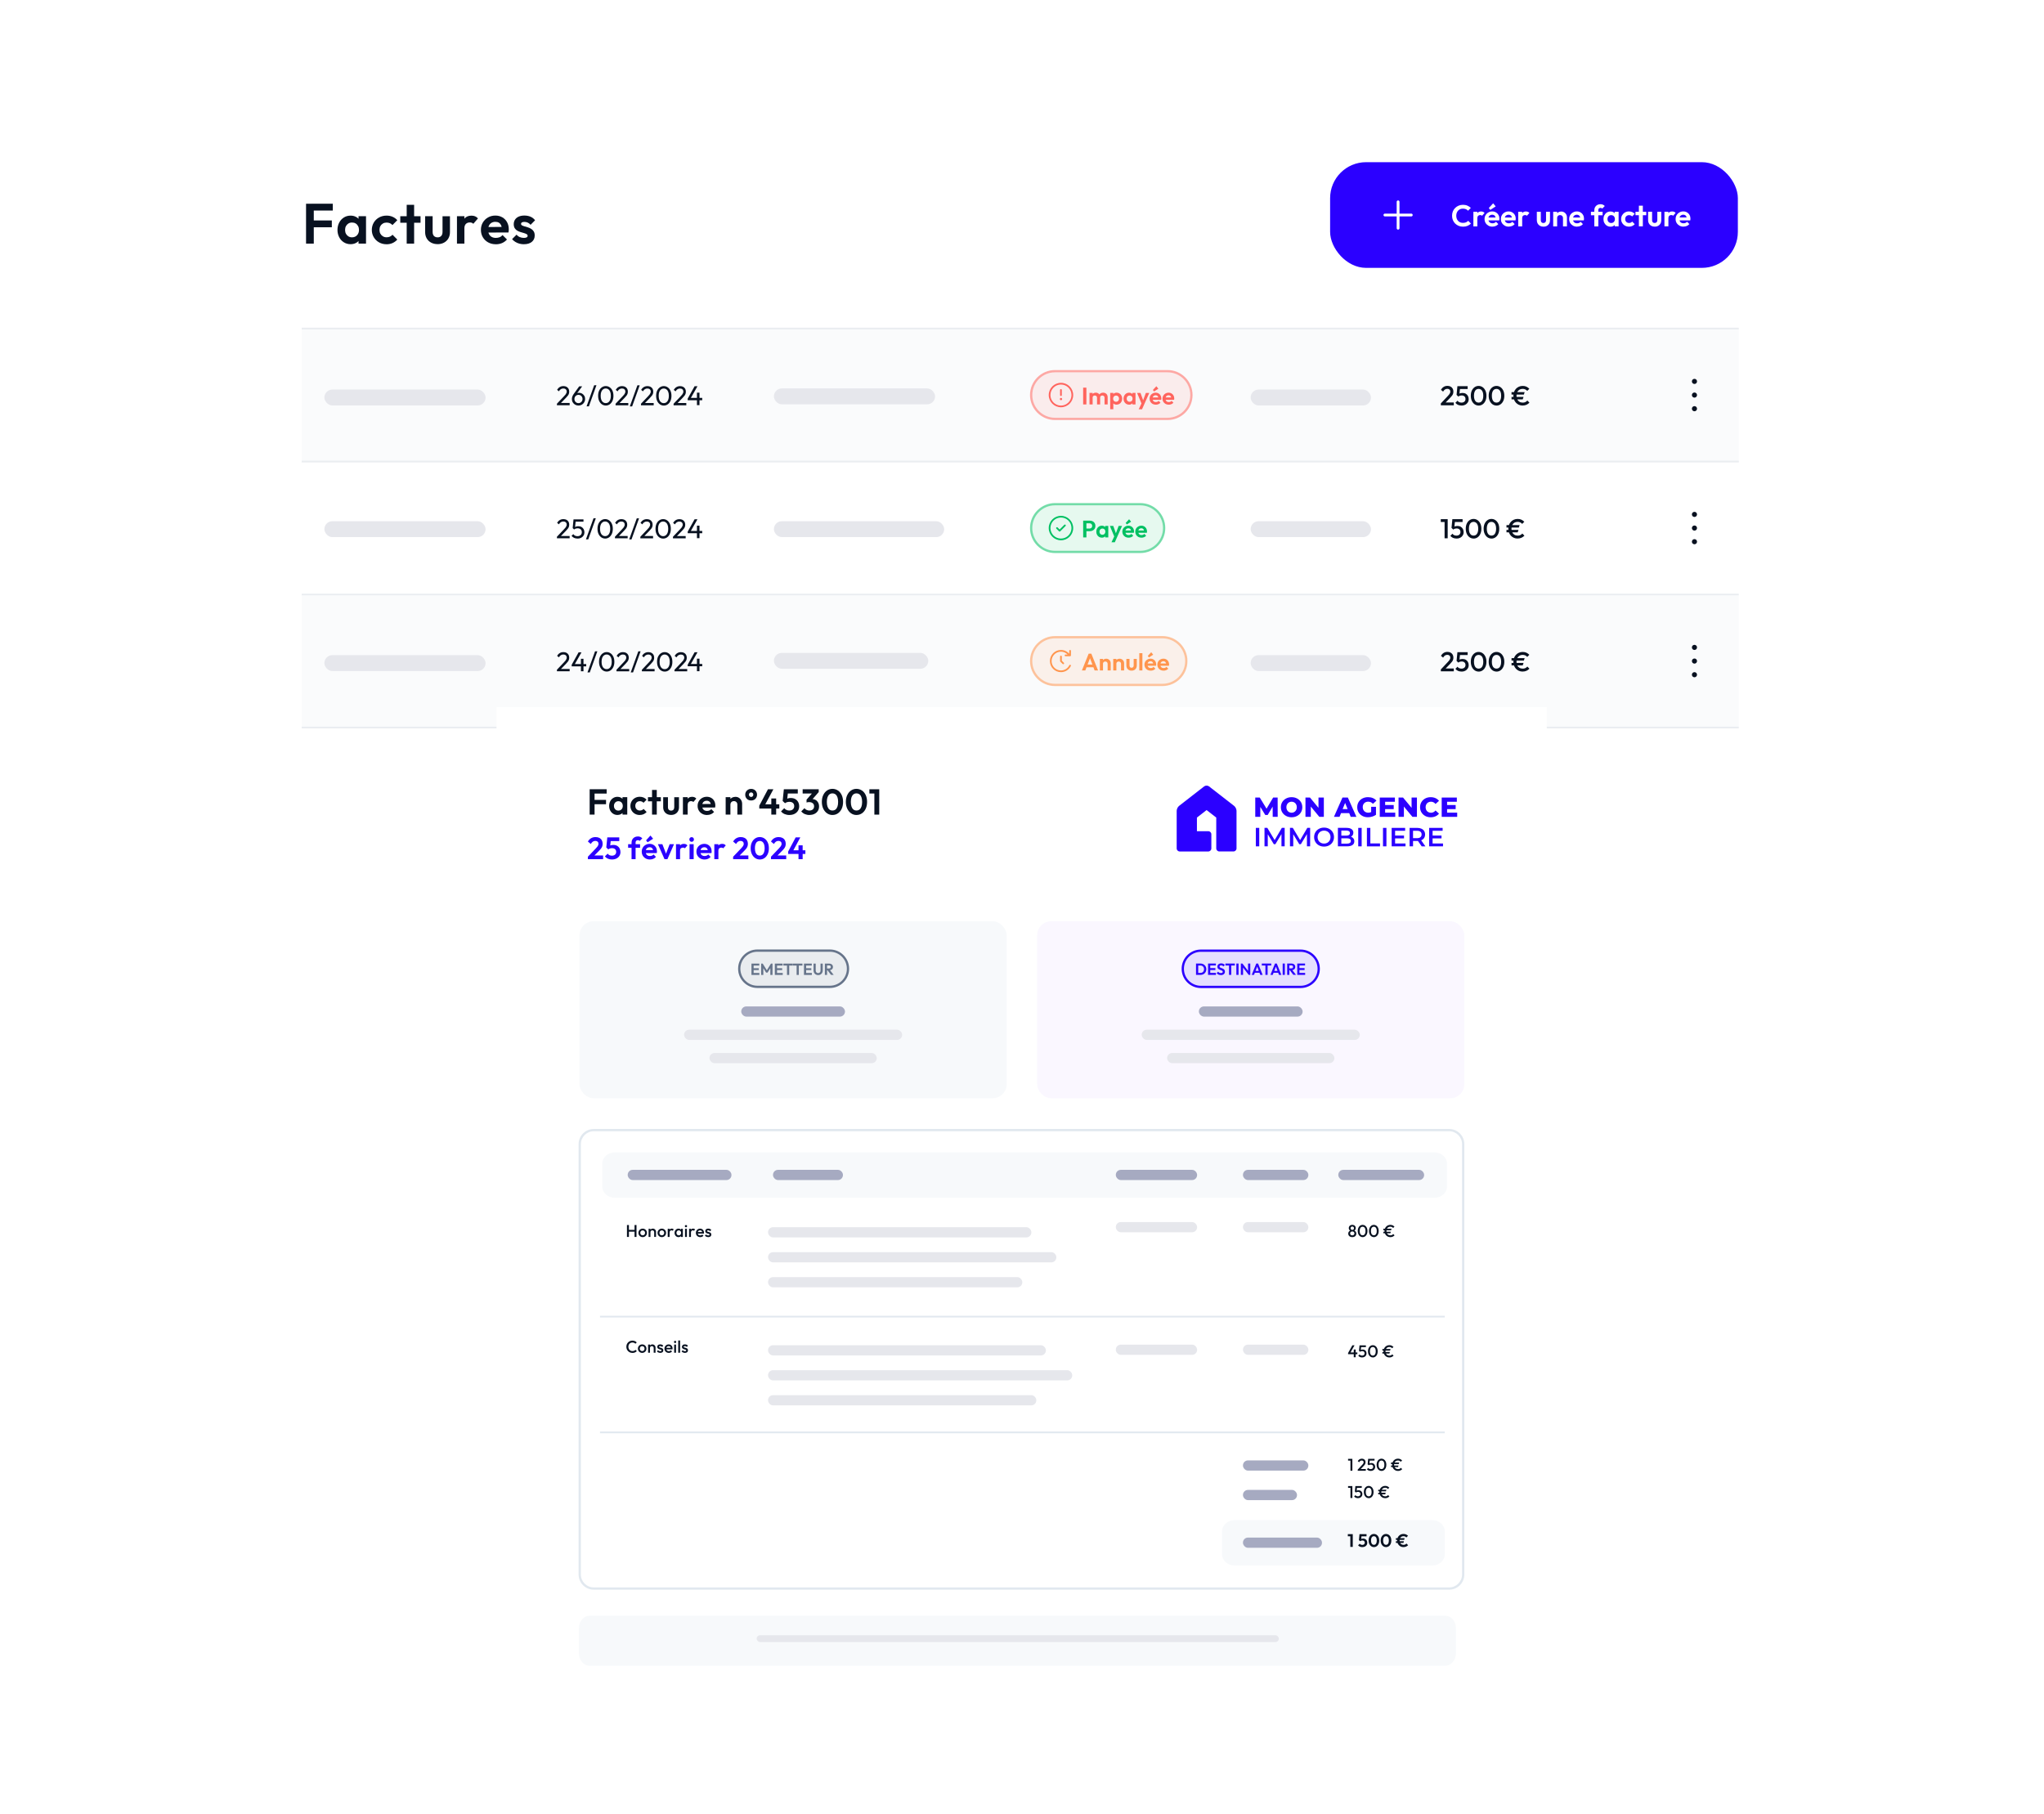 <?xml version="1.0" encoding="UTF-8"?>
<svg id="Calque_2" data-name="Calque 2" xmlns="http://www.w3.org/2000/svg" xmlns:xlink="http://www.w3.org/1999/xlink" viewBox="0 0 971 862">
  <defs>
    <style>
      .cls-1 {
        filter: url(#outer-glow-8);
      }

      .cls-1, .cls-2, .cls-3, .cls-4, .cls-5, .cls-6, .cls-7, .cls-8, .cls-9, .cls-10, .cls-11, .cls-12, .cls-13, .cls-14, .cls-15, .cls-16, .cls-17, .cls-18, .cls-19, .cls-20, .cls-21, .cls-22, .cls-23, .cls-24 {
        stroke-width: 0px;
      }

      .cls-1, .cls-2, .cls-21 {
        fill: #fff;
      }

      .cls-2 {
        filter: url(#outer-glow-9);
      }

      .cls-3 {
        opacity: .1;
      }

      .cls-3, .cls-18 {
        fill: #66748a;
      }

      .cls-4, .cls-5, .cls-6 {
        opacity: .5;
      }

      .cls-4, .cls-24 {
        fill: #00c062;
      }

      .cls-5, .cls-20 {
        fill: #ff645d;
      }

      .cls-6, .cls-19 {
        fill: #ff954d;
      }

      .cls-7 {
        fill: rgba(255, 149, 77, .1);
      }

      .cls-8 {
        fill: rgba(255, 100, 93, .1);
      }

      .cls-9 {
        fill: rgba(43, 0, 255, .1);
      }

      .cls-10 {
        fill: rgba(0, 192, 98, .1);
      }

      .cls-11 {
        fill: rgba(146, 98, 241, .05);
      }

      .cls-12 {
        fill: rgba(247, 249, 251, .5);
      }

      .cls-13 {
        fill: #f7f9fb;
      }

      .cls-14 {
        fill: #2b00ff;
      }

      .cls-15 {
        fill: #081120;
      }

      .cls-16 {
        fill: #e1e8ef;
      }

      .cls-17 {
        fill: #a6aac1;
      }

      .cls-22 {
        fill: #eaedf1;
      }

      .cls-23 {
        fill: #e6e7ec;
      }
    </style>
    <filter id="outer-glow-8" filterUnits="userSpaceOnUse">
      <feOffset dx="0" dy="0"/>
      <feGaussianBlur result="blur" stdDeviation="20"/>
      <feFlood flood-color="#9397a0" flood-opacity=".3"/>
      <feComposite in2="blur" operator="in"/>
      <feComposite in="SourceGraphic"/>
    </filter>
    <filter id="outer-glow-9" filterUnits="userSpaceOnUse">
      <feOffset dx="0" dy="0"/>
      <feGaussianBlur result="blur-2" stdDeviation="15"/>
      <feFlood flood-color="#9397a0" flood-opacity=".25"/>
      <feComposite in2="blur-2" operator="in"/>
      <feComposite in="SourceGraphic"/>
    </filter>
  </defs>
  <g>
    <rect class="cls-1" x="89.63" y="44.7" width="791.37" height="351.07" rx="45.23" ry="45.23"/>
    <g>
      <path class="cls-15" d="m145.39,115.75v-18.95h3.67v18.95h-3.67Zm2.7-15.72v-3.24h10v3.24h-10Zm0,7.95v-3.24h9.54v3.24h-9.54Z"/>
      <path class="cls-15" d="m166.55,116.02c-1.19,0-2.25-.3-3.2-.89s-1.69-1.4-2.22-2.43-.81-2.17-.81-3.45.27-2.45.81-3.48,1.28-1.83,2.22-2.43,2.02-.89,3.22-.89c.92,0,1.74.19,2.48.57.74.38,1.33.9,1.78,1.56.45.67.69,1.43.73,2.29v4.72c-.04.85-.27,1.6-.72,2.28s-1.03,1.2-1.78,1.58c-.75.38-1.59.57-2.52.57Zm.67-3.26c.99,0,1.79-.33,2.4-1,.61-.66.92-1.5.92-2.51,0-.68-.14-1.29-.43-1.83-.29-.54-.67-.96-1.16-1.25-.49-.3-1.06-.44-1.73-.44s-1.22.15-1.71.46c-.5.31-.88.72-1.16,1.24-.28.52-.42,1.12-.42,1.81s.14,1.31.42,1.83c.28.52.67.93,1.17,1.24.5.31,1.07.46,1.7.46Zm3.1,2.99v-3.51l.59-3.18-.59-3.15v-3.18h3.56v13.02h-3.56Z"/>
      <path class="cls-15" d="m183.62,116.05c-1.31,0-2.5-.3-3.56-.9-1.06-.6-1.9-1.42-2.51-2.45-.61-1.03-.92-2.18-.92-3.44s.31-2.46.92-3.49c.61-1.03,1.45-1.85,2.51-2.44,1.06-.59,2.25-.89,3.59-.89,1.02,0,1.97.18,2.83.55.86.37,1.62.91,2.26,1.63l-2.32,2.32c-.32-.4-.72-.69-1.2-.89-.48-.2-1-.3-1.58-.3-.65,0-1.23.15-1.74.44-.51.3-.91.71-1.2,1.23-.29.52-.43,1.12-.43,1.81s.14,1.29.43,1.81c.29.52.69.93,1.2,1.24.51.31,1.09.46,1.74.46.59,0,1.12-.1,1.59-.31.47-.21.88-.51,1.24-.9l2.26,2.29c-.63.72-1.38,1.27-2.25,1.66s-1.83.58-2.87.58Z"/>
      <path class="cls-15" d="m190.15,105.83v-3.1h9.63v3.1h-9.63Zm3.05,9.92v-18.44h3.53v18.44h-3.53Z"/>
      <path class="cls-15" d="m207.86,115.99c-1.13,0-2.15-.24-3.05-.71s-1.6-1.15-2.1-2.01-.75-1.86-.75-2.99v-7.55h3.56v7.47c0,.54.09,1,.27,1.39.18.39.45.68.81.88.36.2.78.3,1.27.3.74,0,1.31-.22,1.73-.67.41-.45.62-1.08.62-1.89v-7.47h3.53v7.55c0,1.13-.25,2.13-.75,2.99s-1.2,1.53-2.09,2.01c-.89.48-1.9.71-3.03.71Z"/>
      <path class="cls-15" d="m217.08,115.75v-13.02h3.53v13.02h-3.53Zm3.53-7.17l-1.37-.94c.16-1.6.63-2.86,1.4-3.79.77-.93,1.89-1.39,3.34-1.39.65,0,1.22.1,1.71.31.5.21.95.54,1.36,1.01l-2.21,2.56c-.2-.23-.44-.4-.71-.5-.28-.1-.6-.15-.96-.15-.76,0-1.37.23-1.85.7-.48.47-.72,1.2-.72,2.18Z"/>
      <path class="cls-15" d="m235.55,116.05c-1.37,0-2.58-.3-3.65-.89s-1.91-1.4-2.52-2.43-.92-2.19-.92-3.51.3-2.45.9-3.48c.6-1.02,1.42-1.83,2.47-2.43,1.04-.59,2.21-.89,3.51-.89,1.22,0,2.32.28,3.29.84.97.56,1.73,1.33,2.26,2.32.54.99.81,2.11.81,3.37,0,.23,0,.47-.03.71-.02.24-.06.51-.13.8l-10.97.03v-2.64l9.33-.03-1.46,1.11c-.02-.77-.15-1.42-.4-1.94-.25-.52-.6-.92-1.05-1.19-.45-.27-1.01-.4-1.67-.4-.7,0-1.31.15-1.83.46-.52.31-.92.74-1.2,1.31-.28.57-.42,1.24-.42,2.01s.15,1.48.44,2.06c.3.58.72,1.03,1.28,1.33.56.31,1.2.46,1.94.46.66,0,1.27-.11,1.81-.32s1.01-.56,1.4-1.02l2.1,2.1c-.66.75-1.45,1.32-2.34,1.7-.9.38-1.88.57-2.94.57Z"/>
      <path class="cls-15" d="m248.95,116.05c-.76,0-1.49-.09-2.2-.28-.71-.19-1.36-.47-1.95-.84-.59-.37-1.11-.8-1.54-1.31l2.13-2.13c.43.52.94.91,1.54,1.16.59.25,1.24.38,1.94.38.58,0,1.02-.09,1.32-.26.31-.17.46-.41.46-.71,0-.36-.16-.63-.49-.82s-.73-.35-1.23-.5c-.49-.14-1.02-.3-1.58-.46-.56-.16-1.08-.38-1.58-.66-.5-.28-.9-.67-1.23-1.17-.32-.5-.49-1.15-.49-1.94s.21-1.55.62-2.17c.41-.62,1-1.1,1.75-1.43.76-.33,1.65-.5,2.67-.5,1.08,0,2.05.18,2.92.55.87.37,1.6.93,2.17,1.69l-2.13,2.16c-.4-.47-.84-.81-1.34-1.04-.49-.22-1.02-.34-1.58-.34s-.94.08-1.21.24c-.27.16-.4.39-.4.67,0,.32.15.57.46.74.31.17.71.33,1.21.47.5.14,1.03.3,1.58.47.55.17,1.07.41,1.56.71.5.31.9.71,1.21,1.21.31.5.47,1.15.47,1.94,0,1.28-.46,2.29-1.37,3.03-.92.75-2.16,1.12-3.72,1.12Z"/>
    </g>
    <rect class="cls-22" x="143.31" y="155.69" width="682.69" height=".81"/>
    <rect class="cls-12" x="143.31" y="156.5" width="682.69" height="63.19"/>
    <path class="cls-15" d="m264.57,191.81l3.32-3.5c.34-.35.6-.64.79-.89.19-.26.32-.5.4-.71.09-.22.13-.44.13-.67,0-.46-.15-.82-.44-1.08-.29-.26-.67-.39-1.14-.39s-.86.11-1.21.34c-.35.22-.65.55-.92,1.01l-.86-.71c.35-.59.78-1.03,1.28-1.32.5-.3,1.08-.45,1.74-.45.55,0,1.03.11,1.44.32.41.22.73.52.96.91.22.39.34.84.34,1.36,0,.37-.05.7-.14,1-.09.29-.25.6-.48.91-.23.3-.54.67-.95,1.09l-2.68,2.76-1.58.04Zm0,.74v-.74l1.04-.35h5v1.09h-6.04Zm10.24.13c-.6,0-1.13-.14-1.61-.41-.47-.28-.84-.65-1.11-1.11-.28-.47-.41-.99-.41-1.56,0-.79.28-1.59.83-2.37l2.64-3.67h1.41l-2.71,3.69-.44.23c.1-.18.23-.33.38-.45.15-.13.33-.23.54-.3.22-.07.47-.1.76-.1.53,0,1,.13,1.43.38.43.25.78.6,1.04,1.04.27.43.4.94.4,1.52s-.14,1.09-.43,1.57c-.28.48-.66.86-1.14,1.14-.48.28-1,.41-1.58.41Zm0-1.14c.36,0,.69-.09.97-.26.29-.18.52-.42.69-.71.17-.3.26-.64.26-1.01s-.09-.7-.26-1c-.16-.3-.39-.54-.69-.71-.29-.17-.61-.26-.97-.26s-.69.09-.99.26c-.29.17-.51.41-.69.71-.16.29-.25.63-.25,1s.08.71.25,1.01c.17.3.4.54.69.71.29.17.62.26.99.26Zm3.84,1.53l3.6-10.02h1.09l-3.59,10.02h-1.1Zm9.15-.39c-.67,0-1.29-.19-1.85-.57-.55-.38-.99-.92-1.32-1.61-.33-.7-.49-1.52-.49-2.46s.16-1.76.48-2.45c.33-.69.77-1.22,1.32-1.59.55-.38,1.16-.57,1.83-.57s1.3.19,1.85.57c.55.37.99.9,1.31,1.59.33.69.49,1.51.49,2.46s-.16,1.76-.49,2.46c-.32.69-.76,1.23-1.31,1.61-.54.37-1.15.56-1.81.56Zm-.03-1.15c.48,0,.89-.13,1.24-.39.36-.27.65-.66.86-1.18s.31-1.16.31-1.92-.1-1.4-.31-1.91c-.21-.52-.49-.91-.86-1.17-.36-.27-.78-.4-1.26-.4s-.88.13-1.24.4c-.36.26-.65.65-.86,1.17-.2.51-.3,1.14-.3,1.91s.1,1.4.3,1.92c.21.52.49.91.86,1.18.36.26.78.39,1.26.39Zm4.66.29l3.32-3.5c.34-.35.6-.64.79-.89.19-.26.32-.5.4-.71.09-.22.13-.44.13-.67,0-.46-.15-.82-.44-1.08-.29-.26-.67-.39-1.14-.39s-.86.11-1.21.34c-.35.22-.65.55-.92,1.01l-.86-.71c.35-.59.78-1.03,1.28-1.32.5-.3,1.08-.45,1.74-.45.55,0,1.03.11,1.44.32.41.22.73.52.96.91.23.39.34.84.34,1.36,0,.37-.05.7-.14,1-.09.29-.25.6-.48.91-.22.3-.54.67-.95,1.09l-2.68,2.76-1.58.04Zm0,.74v-.74l1.04-.35h5v1.09h-6.04Zm6.77.52l3.6-10.02h1.09l-3.59,10.02h-1.1Zm5.3-1.26l3.32-3.5c.34-.35.6-.64.79-.89.19-.26.32-.5.4-.71.09-.22.13-.44.13-.67,0-.46-.15-.82-.44-1.08-.29-.26-.67-.39-1.14-.39s-.86.11-1.21.34c-.35.22-.65.55-.92,1.01l-.86-.71c.35-.59.78-1.03,1.28-1.32.5-.3,1.08-.45,1.74-.45.55,0,1.03.11,1.44.32.41.22.73.52.96.91.22.39.34.84.34,1.36,0,.37-.05.7-.14,1-.09.29-.25.6-.48.91-.23.3-.54.67-.95,1.09l-2.68,2.76-1.58.04Zm0,.74v-.74l1.04-.35h5v1.09h-6.04Zm10.86.13c-.67,0-1.29-.19-1.85-.57-.55-.38-.99-.92-1.32-1.61-.33-.7-.49-1.52-.49-2.46s.16-1.76.48-2.45c.33-.69.77-1.22,1.32-1.59.55-.38,1.16-.57,1.83-.57s1.3.19,1.85.57c.55.37.99.9,1.31,1.59.33.69.49,1.51.49,2.46s-.16,1.76-.49,2.46c-.32.69-.76,1.23-1.31,1.61-.54.37-1.15.56-1.81.56Zm-.03-1.15c.48,0,.89-.13,1.24-.39.36-.27.65-.66.86-1.18.21-.52.31-1.16.31-1.92s-.1-1.4-.31-1.91c-.21-.52-.49-.91-.86-1.17-.36-.27-.78-.4-1.26-.4s-.88.13-1.24.4c-.36.26-.65.65-.86,1.17-.2.51-.3,1.14-.3,1.91s.1,1.4.3,1.92c.21.52.49.91.86,1.18.36.26.78.39,1.26.39Zm4.66.29l3.32-3.5c.34-.35.6-.64.79-.89.19-.26.32-.5.4-.71.09-.22.13-.44.13-.67,0-.46-.15-.82-.44-1.08-.29-.26-.67-.39-1.14-.39s-.86.11-1.21.34c-.35.22-.65.55-.92,1.01l-.86-.71c.35-.59.78-1.03,1.28-1.32.5-.3,1.08-.45,1.74-.45.55,0,1.03.11,1.44.32.41.22.73.52.96.91.22.39.34.84.34,1.36,0,.37-.05.7-.14,1-.09.29-.25.6-.48.91-.23.3-.54.67-.95,1.09l-2.68,2.76-1.58.04Zm0,.74v-.74l1.04-.35h5v1.09h-6.04Z"/>
    <path class="cls-8" d="m501.18,175.94h53.47c6.49,0,11.75,5.26,11.75,11.75h0c0,6.49-5.26,11.75-11.75,11.75h-53.47c-6.49,0-11.75-5.26-11.75-11.75h0c0-6.49,5.26-11.75,11.75-11.75Z"/>
    <path class="cls-5" d="m554.65,199.57h-53.47c-6.55,0-11.88-5.33-11.88-11.88s5.33-11.88,11.88-11.88h53.47c6.55,0,11.88,5.33,11.88,11.88s-5.33,11.88-11.88,11.88Zm-53.47-22.68c-5.96,0-10.8,4.85-10.8,10.8s4.85,10.8,10.8,10.8h53.47c5.96,0,10.8-4.85,10.8-10.8s-4.85-10.8-10.8-10.8h-53.47Z"/>
    <path class="cls-20" d="m504.01,193.5c-3.2,0-5.81-2.6-5.81-5.81s2.6-5.81,5.81-5.81,5.81,2.6,5.81,5.81-2.6,5.81-5.81,5.81Zm0-10.8c-2.76,0-5,2.24-5,5s2.24,5,5,5,5-2.24,5-5-2.24-5-5-5Zm.55,6.89c0-.3-.24-.54-.54-.54h0c-.3,0-.54.24-.54.54s.24.54.54.54.54-.24.54-.54Zm-.15-1.85v-2.47c0-.22-.18-.41-.41-.41s-.41.18-.41.41v2.47c0,.22.18.41.41.41s.41-.18.41-.41Z"/>
    <path class="cls-20" d="m514.55,192.15v-7.97h1.54v7.97h-1.54Zm3.02,0v-5.48h1.49v5.48h-1.49Zm3.57,0v-3.23c0-.32-.1-.56-.31-.74-.2-.18-.44-.27-.74-.27-.2,0-.37.04-.53.12-.16.08-.28.19-.37.34s-.14.33-.14.54l-.58-.28c0-.42.09-.79.27-1.1.19-.31.44-.55.76-.71.32-.17.68-.26,1.08-.26.38,0,.72.09,1.03.26.31.17.56.4.74.71.18.3.27.67.27,1.1v3.52h-1.49Zm3.57,0v-3.23c0-.32-.1-.56-.31-.74-.2-.18-.44-.27-.74-.27-.19,0-.37.04-.53.12-.16.08-.28.19-.37.34s-.14.33-.14.54l-.85-.2c.03-.44.15-.82.35-1.13.2-.32.47-.57.81-.75.33-.18.7-.27,1.11-.27s.78.09,1.1.26c.32.17.58.41.77.73.19.32.28.7.28,1.13v3.47h-1.49Zm5.73.11c-.39,0-.75-.08-1.07-.24-.32-.17-.57-.39-.76-.67-.19-.28-.29-.6-.31-.96v-1.94c.01-.36.12-.68.31-.96.2-.29.45-.51.76-.68.32-.17.67-.25,1.07-.25.51,0,.96.12,1.36.37.4.25.71.59.94,1.02.23.43.35.92.35,1.46s-.12,1.02-.35,1.45c-.23.43-.54.77-.94,1.02-.4.25-.85.37-1.36.37Zm-.26-1.37c.27,0,.51-.06.73-.18.21-.13.37-.3.49-.52.12-.23.18-.49.18-.78s-.06-.54-.18-.76c-.11-.23-.28-.4-.49-.52-.21-.13-.45-.19-.73-.19s-.5.06-.71.19c-.21.12-.38.29-.5.52-.11.22-.17.47-.17.76s.06.56.17.78c.12.22.28.39.49.52.21.12.45.18.73.18Zm-2.78,3.55v-7.77h1.49v1.44l-.25,1.33.24,1.33v3.67h-1.47Zm8.96-2.18c-.5,0-.95-.12-1.35-.37-.4-.25-.71-.59-.94-1.02-.23-.43-.34-.91-.34-1.45s.11-1.03.34-1.46c.23-.43.54-.77.94-1.02.4-.25.85-.37,1.35-.37.39,0,.75.08,1.05.24.31.16.55.38.74.67.19.28.29.6.31.95v1.97c-.02.36-.12.68-.31.96-.19.28-.43.5-.74.67-.31.16-.66.24-1.05.24Zm.27-1.37c.42,0,.75-.14,1.01-.41.26-.28.38-.64.38-1.08,0-.29-.06-.54-.18-.76-.11-.23-.28-.4-.49-.52-.2-.13-.45-.19-.73-.19s-.51.06-.73.19c-.2.12-.37.29-.49.52-.11.22-.17.47-.17.76s.06.56.17.78c.12.22.28.39.49.52.21.12.45.18.73.18Zm1.32,1.26v-1.47l.23-1.34-.23-1.32v-1.35h1.47v5.48h-1.47Zm4.51.05l-2.29-5.52h1.61l1.52,4.22h-.54l1.58-4.22h1.62l-2.44,5.51h-1.05Zm-1.52,2.25l1.67-3.53.91,1.27-1,2.26h-1.58Zm8.14-2.18c-.58,0-1.09-.12-1.53-.36-.45-.25-.8-.59-1.06-1.02s-.39-.92-.39-1.47.12-1.03.37-1.45c.26-.43.61-.77,1.05-1.02.44-.26.92-.39,1.47-.39s.99.12,1.39.36c.41.23.72.56.95.98.23.41.36.87.36,1.4,0,.1,0,.2-.02.31,0,.1-.02.21-.06.34h-4.6s0-1.1,0-1.1h3.91s-.61.45-.61.45c-.02-.32-.07-.6-.18-.82-.1-.22-.24-.39-.45-.5-.19-.12-.42-.18-.7-.18-.3,0-.56.07-.78.2-.22.13-.39.31-.51.56-.11.23-.17.51-.17.84s.06.62.19.87c.13.24.31.43.54.57.23.13.5.19.82.19.28,0,.53-.05.76-.14.23-.1.42-.24.58-.43l.87.87c-.27.31-.59.54-.97.7-.38.16-.79.24-1.24.24Zm-.83-6.29l-.57-.7,1.64-1.77.95,1.16-2.02,1.32Zm6.97,6.29c-.58,0-1.09-.12-1.53-.36-.45-.25-.8-.59-1.07-1.02-.26-.43-.39-.92-.39-1.47s.13-1.03.38-1.45c.25-.43.6-.77,1.04-1.02.44-.26.93-.39,1.47-.39s1,.12,1.39.36c.41.23.73.56.96.98.23.41.35.87.35,1.4,0,.1,0,.2-.02.31,0,.1-.02.21-.06.34h-4.6s0-1.1,0-1.1h3.91s-.6.45-.6.45c-.02-.32-.08-.6-.19-.82-.1-.22-.24-.39-.44-.5-.19-.12-.43-.18-.7-.18-.29,0-.55.07-.77.2-.22.13-.39.31-.51.56-.11.23-.17.51-.17.84s.06.62.18.87c.13.24.31.43.54.57.23.13.51.19.82.19.28,0,.53-.05.76-.14.23-.1.42-.24.59-.43l.87.87c-.27.31-.59.54-.98.7-.38.16-.79.24-1.23.24Z"/>
    <path class="cls-15" d="m684.47,191.67l3.34-3.55c.28-.29.5-.56.68-.79.17-.23.29-.45.37-.66.08-.21.11-.42.11-.64,0-.41-.13-.72-.4-.95-.26-.23-.59-.35-1-.35-.44,0-.82.11-1.14.32-.33.22-.62.55-.88,1.01l-1.04-.86c.36-.61.79-1.08,1.31-1.39.52-.32,1.12-.48,1.8-.48.56,0,1.05.11,1.47.34.43.22.75.54.99.95.23.4.35.86.35,1.39,0,.38-.05.72-.14,1.02-.09.29-.24.59-.45.89-.22.29-.52.64-.9,1.04l-2.57,2.66-1.91.04Zm0,.88v-.88l1.28-.45h4.88v1.34h-6.16Zm9.85.13c-.63,0-1.2-.11-1.69-.32-.49-.22-.91-.55-1.25-.97l1.01-1.01c.18.28.44.5.76.66.34.16.71.25,1.13.25.38,0,.71-.07,1-.21.28-.14.51-.34.67-.6s.24-.57.24-.92c0-.37-.08-.68-.24-.92-.15-.25-.37-.44-.64-.56-.26-.13-.53-.19-.84-.19-.34,0-.66.04-.93.12-.27.08-.53.22-.79.41l.03-.93c.14-.18.3-.33.49-.44.18-.12.39-.21.63-.27.24-.06.53-.09.86-.09.64,0,1.17.13,1.6.4.44.27.77.63,1,1.08.23.44.34.93.34,1.48,0,.59-.15,1.11-.45,1.57-.28.46-.68.82-1.19,1.09-.51.26-1.09.39-1.76.39Zm-1.56-4.26l-.82-.82.4-4.12h1.36l-.46,4.29-.48.65Zm-.16-3.6l-.26-1.34h4.86v1.34h-4.6Zm9.84,7.87c-.69,0-1.31-.19-1.88-.57-.57-.39-1.01-.93-1.35-1.63-.33-.7-.5-1.53-.5-2.48s.16-1.77.49-2.46c.33-.7.79-1.24,1.34-1.62.56-.38,1.18-.57,1.86-.57s1.32.19,1.88.57c.57.38,1.01.92,1.34,1.62.34.69.51,1.52.51,2.48s-.17,1.78-.51,2.48c-.32.7-.77,1.24-1.34,1.62-.55.38-1.17.57-1.85.57Zm-.03-1.4c.45,0,.84-.12,1.17-.36.33-.24.58-.61.77-1.09s.28-1.09.28-1.83-.1-1.33-.28-1.81c-.19-.48-.45-.84-.78-1.08-.33-.24-.71-.36-1.16-.36s-.83.12-1.17.36c-.32.23-.58.59-.76,1.08-.18.48-.28,1.08-.28,1.81s.1,1.34.28,1.83c.18.48.44.85.76,1.09.34.24.73.36,1.17.36Zm8.52,1.4c-.68,0-1.31-.19-1.88-.57-.56-.39-1.01-.93-1.34-1.63-.34-.7-.51-1.53-.51-2.48s.17-1.77.49-2.46c.34-.7.79-1.24,1.34-1.62.57-.38,1.19-.57,1.87-.57s1.32.19,1.88.57c.56.38,1,.92,1.34,1.62.33.69.5,1.52.5,2.48s-.17,1.78-.5,2.48c-.33.7-.78,1.24-1.34,1.62-.55.38-1.17.57-1.86.57Zm-.02-1.4c.45,0,.83-.12,1.17-.36.32-.24.58-.61.76-1.09.19-.48.28-1.09.28-1.83s-.09-1.33-.28-1.81c-.18-.48-.44-.84-.78-1.08-.32-.24-.71-.36-1.15-.36s-.83.12-1.17.36c-.33.23-.58.59-.77,1.08-.18.48-.27,1.08-.27,1.81s.09,1.34.27,1.83c.19.48.44.85.77,1.09s.72.36,1.17.36Zm12.46,1.4c-.66,0-1.27-.12-1.81-.35-.54-.24-1.01-.57-1.41-1-.4-.43-.7-.93-.92-1.49-.2-.57-.31-1.18-.31-1.83s.11-1.25.31-1.81c.22-.57.53-1.07.92-1.49s.87-.76,1.41-1c.54-.24,1.15-.36,1.81-.36s1.27.12,1.77.36c.5.24.96.57,1.37.99l-1,1.01c-.27-.31-.58-.55-.94-.71-.35-.17-.77-.26-1.26-.26-.58,0-1.1.14-1.54.41-.44.28-.77.66-1.01,1.15-.23.49-.35,1.06-.35,1.71s.12,1.22.36,1.71c.23.49.58.88,1.02,1.15.45.28.99.41,1.6.41.48,0,.89-.09,1.23-.26.36-.17.67-.41.94-.73l1,1.01c-.41.42-.88.76-1.41,1-.53.24-1.13.36-1.79.36Zm-5.32-5.22v-1.17h6.23l-.37,1.17h-5.86Zm0,2.27v-1.17h5.7l-.38,1.17h-5.32Z"/>
    <path class="cls-15" d="m804.95,182.43c-.67,0-1.22-.54-1.22-1.22s.54-1.22,1.22-1.22h0c.67,0,1.22.54,1.22,1.22s-.54,1.22-1.22,1.22Zm1.22,5.27c0-.67-.54-1.22-1.22-1.22h0c-.67,0-1.22.54-1.22,1.22s.55,1.22,1.22,1.22,1.22-.54,1.22-1.22Zm0,6.48c0-.67-.54-1.22-1.22-1.22h0c-.67,0-1.22.54-1.22,1.22s.55,1.22,1.22,1.22,1.22-.54,1.22-1.22Z"/>
    <rect class="cls-22" x="143.31" y="218.88" width="682.69" height=".81"/>
    <path class="cls-15" d="m264.57,255.01l3.32-3.5c.34-.35.6-.64.79-.89.19-.26.32-.5.4-.71.09-.22.13-.44.13-.67,0-.46-.15-.82-.44-1.08-.29-.26-.67-.39-1.14-.39s-.86.11-1.21.34c-.35.22-.65.55-.92,1.01l-.86-.71c.35-.59.78-1.03,1.28-1.32.5-.3,1.08-.45,1.74-.45.55,0,1.03.11,1.44.32.41.22.73.52.96.91.22.39.34.84.34,1.36,0,.37-.05.7-.14,1-.09.29-.25.6-.48.91-.23.3-.54.67-.95,1.09l-2.68,2.76-1.58.04Zm0,.74v-.74l1.04-.35h5v1.09h-6.04Zm9.8.13c-.61,0-1.16-.11-1.65-.32-.48-.22-.88-.55-1.21-.97l.83-.83c.2.3.47.54.82.73.35.17.75.26,1.18.26.41,0,.76-.08,1.06-.23.31-.16.55-.37.73-.65.18-.29.27-.62.27-1.01s-.09-.73-.26-1.01c-.17-.28-.41-.48-.7-.62-.29-.15-.6-.22-.95-.22s-.68.04-.97.13c-.29.09-.56.23-.82.44v-.78c.16-.18.33-.33.52-.44.19-.11.41-.2.65-.26.24-.06.52-.09.84-.09.62,0,1.15.13,1.58.39.43.26.76.61.99,1.05.23.44.35.93.35,1.48s-.14,1.08-.43,1.53c-.28.45-.66.8-1.15,1.06-.49.25-1.05.38-1.69.38Zm-1.66-4.32l-.66-.66.4-4.15h1.11l-.45,4.26-.4.54Zm-.01-3.72l-.25-1.09h4.73v1.09h-4.49Zm5.65,8.43l3.6-10.02h1.09l-3.59,10.02h-1.1Zm9.15-.39c-.67,0-1.29-.19-1.85-.57-.55-.38-.99-.92-1.32-1.61-.33-.7-.49-1.52-.49-2.46s.16-1.76.48-2.45c.33-.69.77-1.22,1.32-1.59.55-.38,1.16-.57,1.83-.57s1.3.19,1.85.57c.55.37.99.9,1.31,1.59.33.69.49,1.51.49,2.46s-.16,1.76-.49,2.46c-.32.69-.76,1.23-1.31,1.61-.54.37-1.15.56-1.81.56Zm-.03-1.15c.48,0,.89-.13,1.24-.39.36-.27.65-.66.86-1.18s.31-1.16.31-1.92-.1-1.4-.31-1.91c-.21-.52-.49-.91-.86-1.17-.36-.27-.78-.4-1.26-.4s-.88.13-1.24.4c-.36.26-.65.65-.86,1.17-.2.51-.3,1.14-.3,1.91s.1,1.4.3,1.92c.21.52.49.91.86,1.18.36.26.78.39,1.26.39Zm4.66.29l3.32-3.5c.34-.35.6-.64.79-.89.19-.26.32-.5.4-.71.09-.22.13-.44.13-.67,0-.46-.15-.82-.44-1.08-.29-.26-.67-.39-1.14-.39s-.86.11-1.21.34c-.35.22-.65.55-.92,1.01l-.86-.71c.35-.59.78-1.03,1.28-1.32.5-.3,1.08-.45,1.74-.45.55,0,1.03.11,1.44.32.41.22.73.52.96.91.23.39.34.84.34,1.36,0,.37-.05.7-.14,1-.09.29-.25.6-.48.91-.22.3-.54.67-.95,1.09l-2.68,2.76-1.58.04Zm0,.74v-.74l1.04-.35h5v1.09h-6.04Zm6.77.52l3.6-10.02h1.09l-3.59,10.02h-1.1Zm5.3-1.26l3.32-3.5c.34-.35.6-.64.79-.89.19-.26.32-.5.4-.71.09-.22.13-.44.13-.67,0-.46-.15-.82-.44-1.08-.29-.26-.67-.39-1.14-.39s-.86.11-1.21.34c-.35.22-.65.55-.92,1.01l-.86-.71c.35-.59.78-1.03,1.28-1.32.5-.3,1.08-.45,1.74-.45.55,0,1.03.11,1.44.32.41.22.73.52.96.91.22.39.34.84.34,1.36,0,.37-.05.7-.14,1-.09.29-.25.6-.48.91-.23.3-.54.67-.95,1.09l-2.68,2.76-1.58.04Zm0,.74v-.74l1.04-.35h5v1.09h-6.04Zm10.86.13c-.67,0-1.29-.19-1.85-.57-.55-.38-.99-.92-1.32-1.61-.33-.7-.49-1.52-.49-2.46s.16-1.76.48-2.45c.33-.69.77-1.22,1.32-1.59.55-.38,1.16-.57,1.83-.57s1.3.19,1.85.57c.55.37.99.9,1.31,1.59.33.69.49,1.51.49,2.46s-.16,1.76-.49,2.46c-.32.69-.76,1.23-1.31,1.61-.54.37-1.15.56-1.81.56Zm-.03-1.15c.48,0,.89-.13,1.24-.39.36-.27.65-.66.86-1.18.21-.52.31-1.16.31-1.92s-.1-1.4-.31-1.91c-.21-.52-.49-.91-.86-1.17-.36-.27-.78-.4-1.26-.4s-.88.13-1.24.4c-.36.26-.65.65-.86,1.17-.2.51-.3,1.14-.3,1.91s.1,1.4.3,1.92c.21.52.49.91.86,1.18.36.26.78.39,1.26.39Zm4.66.29l3.32-3.5c.34-.35.6-.64.79-.89.19-.26.32-.5.4-.71.09-.22.13-.44.13-.67,0-.46-.15-.82-.44-1.08-.29-.26-.67-.39-1.14-.39s-.86.11-1.21.34c-.35.22-.65.55-.92,1.01l-.86-.71c.35-.59.78-1.03,1.28-1.32.5-.3,1.08-.45,1.74-.45.55,0,1.03.11,1.44.32.41.22.73.52.96.91.22.39.34.84.34,1.36,0,.37-.05.7-.14,1-.09.29-.25.6-.48.91-.23.3-.54.67-.95,1.09l-2.68,2.76-1.58.04Zm0,.74v-.74l1.04-.35h5v1.09h-6.04Z"/>
    <path class="cls-10" d="m501.18,239.14h40.51c6.49,0,11.75,5.26,11.75,11.75h0c0,6.49-5.26,11.75-11.75,11.75h-40.51c-6.49,0-11.75-5.26-11.75-11.75h0c0-6.49,5.26-11.75,11.75-11.75Z"/>
    <path class="cls-4" d="m541.69,262.77h-40.51c-6.55,0-11.88-5.33-11.88-11.88s5.33-11.88,11.88-11.88h40.51c6.55,0,11.88,5.33,11.88,11.88s-5.33,11.88-11.88,11.88Zm-40.51-22.68c-5.96,0-10.8,4.85-10.8,10.8s4.85,10.8,10.8,10.8h40.51c5.96,0,10.8-4.85,10.8-10.8s-4.85-10.8-10.8-10.8h-40.51Z"/>
    <path class="cls-24" d="m504.01,245.08c-3.2,0-5.81,2.61-5.81,5.81s2.6,5.81,5.81,5.81,5.81-2.61,5.81-5.81-2.6-5.81-5.81-5.81Zm0,10.8c-2.76,0-5-2.24-5-5s2.24-5,5-5,5,2.24,5,5-2.24,5-5,5Zm2.18-6.54c.16.16.16.41,0,.57l-2.52,2.52c-.08.08-.18.12-.29.12s-.21-.04-.29-.12l-1.26-1.26c-.16-.16-.16-.41,0-.57.16-.16.41-.16.57,0l.97.97,2.23-2.23c.16-.16.41-.16.57,0Z"/>
    <path class="cls-24" d="m515.69,252.38v-1.26h1.85c.24,0,.46-.05.66-.15.2-.1.35-.24.47-.42.11-.19.17-.42.17-.68s-.06-.48-.17-.67c-.11-.19-.27-.33-.47-.43-.2-.1-.42-.15-.66-.15h-1.85v-1.26h2.01c.51,0,.96.1,1.36.31.41.2.73.49.96.87.23.37.35.81.35,1.33s-.12.96-.35,1.34c-.23.37-.56.66-.96.86-.4.2-.85.31-1.36.31h-2.01Zm-1.13,2.96v-7.97h1.54v7.97h-1.54Zm8.87.11c-.5,0-.95-.12-1.35-.37-.4-.25-.71-.59-.94-1.02-.23-.43-.34-.91-.34-1.45s.11-1.03.34-1.46c.23-.43.54-.77.94-1.02.4-.25.85-.37,1.35-.37.39,0,.74.08,1.05.24.31.16.56.38.74.67.19.28.29.6.31.95v1.97c-.02.36-.12.68-.31.96-.18.28-.43.5-.74.67-.31.16-.66.24-1.05.24Zm.27-1.37c.42,0,.75-.14,1.01-.41.26-.28.39-.64.39-1.08,0-.29-.06-.54-.18-.76-.11-.23-.28-.4-.49-.52-.2-.13-.45-.19-.73-.19s-.51.06-.73.19c-.2.12-.37.29-.49.52-.11.22-.17.47-.17.76s.06.56.17.78c.12.22.28.39.49.52.21.12.45.18.73.18Zm1.32,1.26v-1.47l.24-1.34-.24-1.32v-1.35h1.47v5.48h-1.47Zm4.51.05l-2.29-5.52h1.61l1.52,4.22h-.54l1.58-4.22h1.62l-2.44,5.51h-1.05Zm-1.52,2.25l1.67-3.53.91,1.27-1,2.26h-1.58Zm8.14-2.18c-.58,0-1.09-.12-1.53-.36-.45-.25-.8-.59-1.07-1.02-.26-.43-.39-.92-.39-1.47s.12-1.03.37-1.45c.26-.43.6-.77,1.04-1.02.44-.26.93-.39,1.46-.39s.99.12,1.4.36c.41.23.73.56.95.98.23.41.35.87.35,1.4,0,.1,0,.2-.02.31,0,.1-.03.21-.06.34h-4.61s0-1.1,0-1.1h3.91s-.6.45-.6.45c-.02-.32-.08-.6-.18-.82-.1-.22-.25-.39-.44-.5-.19-.12-.42-.18-.7-.18-.29,0-.55.07-.77.2-.22.13-.39.31-.51.56-.11.23-.17.51-.17.84s.06.62.18.87c.13.24.31.43.54.57.23.13.51.19.82.19.28,0,.53-.05.76-.14.23-.1.42-.24.59-.43l.87.87c-.27.31-.59.54-.98.7-.38.16-.79.24-1.24.24Zm-.83-6.29l-.57-.7,1.63-1.77.95,1.16-2.02,1.32Zm6.96,6.29c-.58,0-1.09-.12-1.53-.36-.45-.25-.8-.59-1.06-1.02-.26-.43-.39-.92-.39-1.47s.12-1.03.37-1.45c.26-.43.61-.77,1.05-1.02.44-.26.92-.39,1.47-.39s.99.12,1.39.36c.41.23.72.56.95.98.23.41.36.87.36,1.4,0,.1,0,.2-.02.31,0,.1-.02.21-.06.34h-4.6s0-1.1,0-1.1h3.91s-.61.45-.61.45c0-.32-.07-.6-.18-.82-.1-.22-.24-.39-.45-.5-.19-.12-.42-.18-.7-.18-.3,0-.55.07-.78.2-.22.13-.39.31-.51.56-.11.23-.17.51-.17.84s.06.62.19.87c.13.24.31.43.54.57.23.13.51.19.82.19.28,0,.53-.05.76-.14.23-.1.42-.24.58-.43l.87.87c-.26.31-.59.54-.97.7-.38.16-.79.24-1.24.24Z"/>
    <path class="cls-15" d="m686.25,255.74v-9.07h1.47v9.07h-1.47Zm-1.81-7.74v-1.34h3.15v1.34h-3.15Zm7.48,7.87c-.63,0-1.2-.11-1.69-.32-.49-.22-.91-.55-1.25-.97l1.01-1.01c.18.28.44.5.76.66.34.16.71.25,1.13.25.38,0,.71-.07,1-.21.28-.14.51-.34.67-.6.16-.26.24-.57.24-.92,0-.37-.08-.68-.24-.92-.15-.25-.36-.44-.64-.56-.26-.13-.53-.19-.84-.19-.34,0-.66.04-.93.12-.27.08-.53.22-.79.41l.03-.93c.15-.18.3-.33.49-.44.18-.12.39-.21.63-.27s.53-.09.86-.09c.64,0,1.17.13,1.6.4.44.27.78.63,1,1.08.23.44.34.93.34,1.48,0,.59-.15,1.11-.45,1.57-.28.46-.68.82-1.19,1.09-.51.26-1.09.39-1.76.39Zm-1.56-4.26l-.82-.82.4-4.12h1.36l-.46,4.29-.48.65Zm-.16-3.6l-.26-1.34h4.86v1.34h-4.6Zm9.84,7.87c-.68,0-1.31-.19-1.88-.57-.57-.39-1.01-.93-1.35-1.63-.33-.7-.5-1.53-.5-2.48s.16-1.77.49-2.46c.33-.7.79-1.24,1.34-1.62.57-.38,1.18-.57,1.87-.57s1.31.19,1.88.57c.56.38,1,.92,1.33,1.62.34.69.51,1.52.51,2.48s-.17,1.78-.51,2.48c-.32.7-.77,1.24-1.33,1.62-.56.38-1.17.57-1.86.57Zm-.02-1.4c.45,0,.83-.12,1.17-.36.32-.24.58-.61.76-1.09.19-.48.28-1.09.28-1.83s-.1-1.33-.28-1.81c-.18-.48-.44-.84-.78-1.08-.33-.24-.71-.36-1.15-.36s-.83.12-1.17.36c-.33.23-.58.59-.77,1.08-.18.48-.27,1.08-.27,1.81s.09,1.34.27,1.83c.19.48.44.85.77,1.09.33.24.72.36,1.17.36Zm8.51,1.4c-.68,0-1.3-.19-1.88-.57-.56-.39-1.01-.93-1.34-1.63-.34-.7-.51-1.53-.51-2.48s.17-1.77.49-2.46c.34-.7.79-1.24,1.35-1.62.56-.38,1.18-.57,1.86-.57s1.32.19,1.88.57c.56.38,1,.92,1.34,1.62.33.69.5,1.52.5,2.48s-.17,1.78-.5,2.48c-.33.7-.78,1.24-1.34,1.62-.55.38-1.17.57-1.86.57Zm-.02-1.4c.45,0,.83-.12,1.17-.36.33-.24.58-.61.76-1.09.19-.48.29-1.09.29-1.83s-.1-1.33-.29-1.81c-.18-.48-.44-.84-.78-1.08-.32-.24-.71-.36-1.15-.36s-.83.12-1.17.36c-.33.23-.58.59-.76,1.08-.19.48-.28,1.08-.28,1.81s.09,1.34.28,1.83c.18.48.43.85.76,1.09.34.24.73.36,1.17.36Zm12.46,1.4c-.66,0-1.26-.12-1.81-.35-.54-.24-1.01-.57-1.41-1-.4-.43-.7-.93-.92-1.49-.2-.57-.31-1.18-.31-1.83s.11-1.25.31-1.81c.22-.57.53-1.07.92-1.49s.87-.76,1.41-1c.55-.24,1.15-.36,1.81-.36s1.27.12,1.77.36c.5.24.96.57,1.38.99l-1.01,1.01c-.27-.31-.58-.55-.93-.71-.36-.17-.78-.26-1.26-.26-.58,0-1.1.14-1.54.41-.43.28-.77.66-1.01,1.15-.23.49-.35,1.06-.35,1.71s.12,1.22.36,1.71c.24.49.58.88,1.02,1.15.45.28.99.41,1.61.41.47,0,.88-.09,1.23-.26.35-.17.66-.41.93-.73l1.01,1.01c-.42.42-.89.76-1.42,1-.53.24-1.13.36-1.79.36Zm-5.32-5.22v-1.17h6.23l-.37,1.17h-5.86Zm0,2.27v-1.17h5.7l-.38,1.17h-5.32Z"/>
    <path class="cls-15" d="m804.95,245.62c-.67,0-1.22-.54-1.22-1.22s.54-1.22,1.22-1.22h0c.67,0,1.22.54,1.22,1.22s-.54,1.22-1.22,1.22Zm1.22,5.27c0-.67-.54-1.22-1.22-1.22h0c-.67,0-1.22.54-1.22,1.22s.55,1.22,1.22,1.22,1.22-.54,1.22-1.22Zm0,6.48c0-.67-.54-1.22-1.22-1.22h0c-.67,0-1.22.54-1.22,1.22s.55,1.22,1.22,1.22,1.22-.54,1.22-1.22Z"/>
    <rect class="cls-22" x="143.31" y="282.08" width="682.69" height=".81"/>
    <rect class="cls-12" x="143.31" y="282.89" width="682.69" height="63.19"/>
    <path class="cls-15" d="m264.57,318.2l3.32-3.5c.34-.35.6-.64.79-.89.19-.26.32-.5.4-.71.09-.22.13-.44.13-.67,0-.46-.15-.82-.44-1.08-.29-.26-.67-.39-1.14-.39s-.86.11-1.21.34c-.35.22-.65.55-.92,1.01l-.86-.71c.35-.59.78-1.03,1.28-1.32.5-.3,1.08-.45,1.74-.45.55,0,1.03.11,1.44.32.41.22.73.52.96.91.22.39.34.84.34,1.36,0,.37-.05.7-.14,1-.09.29-.25.6-.48.91-.23.3-.54.67-.95,1.09l-2.68,2.76-1.58.04Zm0,.74v-.74l1.04-.35h5v1.09h-6.04Zm7.01-3.1l3.28-5.9h1.37l-3.34,5.9h-1.31Zm0,.75v-.75l.52-.34h6.38v1.09h-6.9Zm4.39,2.35v-5.95h1.21v5.95h-1.21Zm3.11.52l3.6-10.02h1.09l-3.59,10.02h-1.1Zm9.15-.39c-.67,0-1.29-.19-1.85-.57-.55-.38-.99-.92-1.32-1.61-.33-.7-.49-1.52-.49-2.46s.16-1.76.48-2.45c.33-.69.77-1.22,1.32-1.59.55-.38,1.16-.57,1.83-.57s1.3.19,1.85.57c.55.37.99.9,1.31,1.59.33.69.49,1.51.49,2.46s-.16,1.76-.49,2.46c-.32.69-.76,1.23-1.31,1.61-.54.37-1.15.56-1.81.56Zm-.03-1.15c.47,0,.89-.13,1.24-.39.36-.27.65-.66.86-1.18.21-.52.31-1.16.31-1.92s-.1-1.4-.31-1.91c-.21-.52-.49-.91-.86-1.17-.36-.27-.78-.4-1.26-.4s-.88.13-1.24.4c-.36.26-.65.65-.86,1.17-.2.51-.3,1.14-.3,1.91s.1,1.4.3,1.92c.21.52.49.91.86,1.18.36.26.78.39,1.26.39Zm4.66.29l3.32-3.5c.34-.35.6-.64.79-.89.19-.26.32-.5.4-.71.09-.22.13-.44.13-.67,0-.46-.15-.82-.44-1.08-.29-.26-.67-.39-1.14-.39s-.86.11-1.21.34c-.35.22-.65.55-.92,1.01l-.86-.71c.35-.59.78-1.03,1.28-1.32.5-.3,1.08-.45,1.74-.45.55,0,1.03.11,1.44.32.41.22.73.52.96.91.23.39.34.84.34,1.36,0,.37-.05.7-.14,1-.09.29-.25.6-.48.91-.22.3-.54.67-.95,1.09l-2.68,2.76-1.58.04Zm0,.74v-.74l1.04-.35h5v1.09h-6.04Zm6.77.52l3.6-10.02h1.09l-3.59,10.02h-1.1Zm5.3-1.26l3.32-3.5c.34-.35.6-.64.79-.89.19-.26.32-.5.4-.71.09-.22.13-.44.13-.67,0-.46-.15-.82-.44-1.08-.29-.26-.67-.39-1.14-.39s-.86.11-1.21.34c-.35.22-.65.55-.92,1.01l-.86-.71c.35-.59.78-1.03,1.28-1.32.5-.3,1.08-.45,1.74-.45.55,0,1.03.11,1.44.32.41.22.73.52.96.91.22.39.34.84.34,1.36,0,.37-.05.7-.14,1-.09.29-.25.6-.48.91-.22.3-.54.67-.95,1.09l-2.68,2.76-1.58.04Zm0,.74v-.74l1.04-.35h5v1.09h-6.04Zm10.86.13c-.67,0-1.29-.19-1.85-.57-.55-.38-.99-.92-1.32-1.61-.33-.7-.49-1.52-.49-2.46s.16-1.76.48-2.45c.33-.69.77-1.22,1.32-1.59.55-.38,1.16-.57,1.83-.57s1.3.19,1.85.57c.55.37.99.9,1.31,1.59.33.69.49,1.51.49,2.46s-.16,1.76-.49,2.46c-.32.69-.76,1.23-1.31,1.61-.54.37-1.15.56-1.81.56Zm-.03-1.15c.48,0,.89-.13,1.24-.39.36-.27.65-.66.86-1.18s.31-1.16.31-1.92-.1-1.4-.31-1.91c-.21-.52-.49-.91-.86-1.17-.36-.27-.78-.4-1.26-.4s-.88.13-1.24.4c-.36.26-.65.65-.86,1.17-.2.51-.3,1.14-.3,1.91s.1,1.4.3,1.92c.21.52.49.91.86,1.18.36.26.78.39,1.26.39Zm4.66.29l3.32-3.5c.34-.35.6-.64.79-.89.19-.26.32-.5.4-.71.09-.22.13-.44.13-.67,0-.46-.15-.82-.44-1.08-.29-.26-.67-.39-1.14-.39s-.86.11-1.21.34c-.35.22-.65.55-.92,1.01l-.86-.71c.35-.59.78-1.03,1.28-1.32.5-.3,1.08-.45,1.74-.45.55,0,1.03.11,1.44.32.41.22.73.52.96.91.22.39.34.84.34,1.36,0,.37-.05.7-.14,1-.09.29-.25.6-.48.91-.22.3-.54.67-.95,1.09l-2.68,2.76-1.58.04Zm0,.74v-.74l1.04-.35h5v1.09h-6.04Z"/>
    <path class="cls-7" d="m501.18,302.33h51.04c6.49,0,11.75,5.26,11.75,11.75h0c0,6.49-5.26,11.75-11.75,11.75h-51.04c-6.49,0-11.75-5.26-11.75-11.75h0c0-6.49,5.26-11.75,11.75-11.75Z"/>
    <path class="cls-6" d="m552.22,325.96h-51.04c-6.55,0-11.88-5.33-11.88-11.88s5.33-11.88,11.88-11.88h51.04c6.55,0,11.88,5.33,11.88,11.88s-5.33,11.88-11.88,11.88Zm-51.04-22.68c-5.96,0-10.8,4.85-10.8,10.8s4.85,10.8,10.8,10.8h51.04c5.96,0,10.8-4.85,10.8-10.8s-4.85-10.8-10.8-10.8h-51.04Z"/>
    <path class="cls-19" d="m506.17,310.97h1c-.83-.85-1.96-1.35-3.17-1.35-2.45,0-4.44,2-4.44,4.46s1.99,4.46,4.44,4.46c1.7,0,3.22-.95,3.97-2.47.1-.2.34-.29.54-.19.2.1.28.34.19.54-.89,1.81-2.69,2.93-4.7,2.93-2.9,0-5.25-2.36-5.25-5.27s2.36-5.27,5.25-5.27c1.52,0,2.94.66,3.93,1.78v-1.37c0-.22.18-.41.41-.41s.41.18.41.41v2.16c0,.22-.18.41-.41.41h-2.16c-.22,0-.41-.18-.41-.41s.18-.41.41-.41Zm-2.16.54c-.22,0-.41.18-.41.41v2.16c0,.11.04.21.12.29l1.08,1.08c.08.08.18.12.29.12s.21-.04.29-.12c.16-.16.16-.41,0-.57l-.96-.96v-1.99c0-.22-.18-.41-.41-.41Z"/>
    <path class="cls-19" d="m513.96,318.53l3.21-7.97h1.26l3.2,7.97h-1.64l-2.47-6.54h.57l-2.51,6.54h-1.61Zm1.7-1.49v-1.29h4.29v1.29h-4.29Zm10.52,1.49v-3.14c0-.32-.1-.59-.31-.79-.2-.2-.47-.31-.79-.31-.21,0-.4.05-.57.14s-.3.22-.4.39c-.09.17-.14.36-.14.58l-.58-.29c0-.43.09-.81.27-1.12.19-.32.45-.58.77-.76.33-.18.71-.27,1.12-.27s.76.1,1.08.31c.32.2.57.46.75.78.18.32.27.66.27,1.03v3.47h-1.49Zm-3.69,0v-5.48h1.49v5.48h-1.49Zm10.05,0v-3.14c0-.32-.1-.59-.31-.79-.2-.2-.47-.31-.79-.31-.21,0-.4.05-.57.14-.17.09-.3.22-.4.39-.09.17-.14.36-.14.58l-.58-.29c0-.43.09-.81.27-1.12.19-.32.45-.58.77-.76.33-.18.71-.27,1.12-.27s.76.1,1.08.31c.32.2.57.46.75.78.18.32.27.66.27,1.03v3.47h-1.49Zm-3.69,0v-5.48h1.49v5.48h-1.49Zm8.71.11c-.48,0-.92-.1-1.29-.31-.37-.2-.66-.49-.87-.85-.21-.36-.32-.78-.32-1.26v-3.18h1.5v3.14c0,.23.04.42.11.59.08.16.19.28.34.36.15.08.33.12.53.12.31,0,.55-.09.72-.28.18-.19.27-.45.27-.79v-3.14h1.48v3.18c0,.48-.11.91-.32,1.27-.2.36-.49.65-.87.85-.37.2-.79.29-1.28.29Zm3.66-.11v-8.2h1.48v8.2h-1.48Zm5.42.11c-.58,0-1.09-.12-1.53-.36-.45-.25-.8-.59-1.06-1.02s-.39-.92-.39-1.47.13-1.03.37-1.45c.26-.43.61-.77,1.05-1.02.44-.26.92-.39,1.47-.39s.99.12,1.39.36c.41.23.73.56.96.98.23.41.35.87.35,1.4,0,.1,0,.2-.02.31,0,.1-.02.21-.06.34h-4.6s0-1.1,0-1.1h3.91s-.6.45-.6.45c-.02-.32-.08-.6-.19-.82-.1-.22-.24-.39-.44-.5-.19-.12-.43-.18-.7-.18-.3,0-.55.07-.77.2-.23.13-.4.31-.51.56-.11.23-.17.51-.17.84s.06.62.18.87c.13.24.31.43.54.57.23.13.51.19.82.19.28,0,.53-.05.76-.14.23-.1.42-.24.59-.43l.87.87c-.26.31-.58.54-.97.7-.38.16-.79.24-1.24.24Zm-.83-6.29l-.57-.7,1.64-1.77.95,1.16-2.02,1.32Zm6.97,6.29c-.58,0-1.09-.12-1.53-.36-.45-.25-.8-.59-1.07-1.02-.26-.43-.38-.92-.38-1.47s.12-1.03.37-1.45c.25-.43.6-.77,1.05-1.02.44-.26.92-.39,1.46-.39s1,.12,1.39.36c.41.23.73.56.96.98.23.41.35.87.35,1.4,0,.1,0,.2-.02.31,0,.1-.03.21-.06.34h-4.61s0-1.1,0-1.1h3.91s-.6.45-.6.45c-.02-.32-.07-.6-.18-.82s-.25-.39-.45-.5c-.19-.12-.42-.18-.7-.18s-.55.07-.77.2c-.22.13-.39.31-.51.56-.11.23-.17.51-.17.84s.06.62.18.87c.13.24.32.43.55.57.23.13.5.19.81.19.28,0,.53-.05.76-.14.23-.1.42-.24.59-.43l.87.87c-.27.31-.59.54-.98.7-.37.16-.79.24-1.23.24Z"/>
    <path class="cls-15" d="m684.47,318.06l3.34-3.55c.28-.29.5-.56.68-.79.17-.23.29-.45.37-.66.08-.21.11-.42.11-.64,0-.41-.13-.72-.4-.95-.26-.23-.59-.35-1-.35-.44,0-.82.11-1.14.32-.33.22-.62.55-.88,1.01l-1.04-.86c.36-.61.79-1.08,1.31-1.39.52-.32,1.12-.48,1.8-.48.56,0,1.05.11,1.47.34.43.22.75.54.99.95.23.4.35.86.35,1.39,0,.38-.05.72-.14,1.02-.09.29-.24.59-.45.89-.22.29-.52.64-.9,1.04l-2.57,2.66-1.91.04Zm0,.88v-.88l1.28-.45h4.88v1.34h-6.16Zm9.85.13c-.63,0-1.2-.11-1.69-.32-.49-.22-.91-.55-1.25-.97l1.01-1.01c.18.28.44.5.76.66.34.16.71.25,1.13.25.38,0,.71-.07,1-.21.28-.14.51-.34.67-.6s.24-.57.24-.92c0-.37-.08-.68-.24-.92-.15-.25-.37-.44-.64-.56-.26-.13-.53-.19-.84-.19-.34,0-.66.04-.93.12-.27.08-.53.22-.79.41l.03-.93c.14-.18.3-.33.49-.44.18-.12.39-.21.63-.27.24-.06.53-.09.86-.09.64,0,1.17.13,1.6.4.44.27.77.63,1,1.08.23.44.34.93.34,1.48,0,.59-.15,1.11-.45,1.57-.28.46-.68.82-1.19,1.09-.51.26-1.09.39-1.76.39Zm-1.56-4.26l-.82-.82.4-4.12h1.36l-.46,4.29-.48.65Zm-.16-3.6l-.26-1.34h4.86v1.34h-4.6Zm9.84,7.87c-.69,0-1.31-.19-1.88-.57-.57-.39-1.01-.93-1.35-1.63-.33-.7-.5-1.53-.5-2.48s.16-1.77.49-2.46c.33-.7.79-1.24,1.34-1.62.56-.38,1.18-.57,1.86-.57s1.32.19,1.88.57c.57.38,1.01.92,1.34,1.62.34.69.51,1.52.51,2.48s-.17,1.78-.51,2.48c-.32.7-.77,1.24-1.34,1.62-.55.38-1.17.57-1.85.57Zm-.03-1.4c.45,0,.84-.12,1.17-.36.33-.24.58-.61.77-1.09s.28-1.09.28-1.83-.1-1.33-.28-1.81c-.19-.48-.45-.84-.78-1.08-.33-.24-.71-.36-1.16-.36s-.83.12-1.17.36c-.32.23-.58.59-.76,1.08-.18.48-.28,1.08-.28,1.81s.1,1.34.28,1.83c.18.48.44.85.76,1.09.34.24.73.36,1.17.36Zm8.52,1.4c-.68,0-1.31-.19-1.88-.57-.56-.39-1.01-.93-1.34-1.63-.34-.7-.51-1.53-.51-2.48s.17-1.77.49-2.46c.34-.7.79-1.24,1.34-1.62.57-.38,1.19-.57,1.87-.57s1.32.19,1.88.57c.56.38,1,.92,1.34,1.62.33.69.5,1.52.5,2.48s-.17,1.78-.5,2.48c-.33.7-.78,1.24-1.34,1.62-.55.38-1.17.57-1.86.57Zm-.02-1.4c.45,0,.83-.12,1.17-.36.32-.24.58-.61.76-1.09.19-.48.28-1.09.28-1.83s-.09-1.33-.28-1.81c-.18-.48-.44-.84-.78-1.08-.32-.24-.71-.36-1.15-.36s-.83.12-1.17.36c-.33.23-.58.59-.77,1.08-.18.48-.27,1.08-.27,1.81s.09,1.34.27,1.83c.19.48.44.85.77,1.09s.72.36,1.17.36Zm12.46,1.4c-.66,0-1.27-.12-1.81-.35-.54-.24-1.01-.57-1.41-1-.4-.43-.7-.93-.92-1.49-.2-.57-.31-1.18-.31-1.83s.11-1.25.31-1.81c.22-.57.53-1.07.92-1.49s.87-.76,1.41-1c.54-.24,1.15-.36,1.81-.36s1.27.12,1.77.36c.5.24.96.57,1.37.99l-1,1.01c-.27-.31-.58-.55-.94-.71-.35-.17-.77-.26-1.26-.26-.58,0-1.1.14-1.54.41-.44.28-.77.66-1.01,1.15-.23.49-.35,1.06-.35,1.71s.12,1.22.36,1.71c.23.49.58.88,1.02,1.15.45.28.99.41,1.6.41.48,0,.89-.09,1.23-.26.36-.17.67-.41.94-.73l1,1.01c-.41.42-.88.76-1.41,1-.53.24-1.13.36-1.79.36Zm-5.32-5.22v-1.17h6.23l-.37,1.17h-5.86Zm0,2.27v-1.17h5.7l-.38,1.17h-5.32Z"/>
    <path class="cls-15" d="m804.95,308.81c-.67,0-1.22-.54-1.22-1.22s.54-1.22,1.22-1.22h0c.67,0,1.22.54,1.22,1.22s-.54,1.22-1.22,1.22Zm1.22,5.27c0-.67-.54-1.22-1.22-1.22h0c-.67,0-1.22.54-1.22,1.22s.55,1.22,1.22,1.22,1.22-.54,1.22-1.22Zm0,6.48c0-.67-.54-1.22-1.22-1.22h0c-.67,0-1.22.54-1.22,1.22s.55,1.22,1.22,1.22,1.22-.54,1.22-1.22Z"/>
    <rect class="cls-22" x="143.31" y="345.27" width="682.69" height=".81"/>
    <g>
      <rect class="cls-14" x="631.87" y="77.05" width="193.7" height="50.22" rx="17.1" ry="17.1"/>
      <path class="cls-21" d="m671.1,102.16c0,.37-.3.67-.67.67h-5.6v5.6c0,.37-.3.67-.67.67s-.67-.3-.67-.67v-5.6h-5.6c-.37,0-.67-.3-.67-.67s.3-.67.67-.67h5.6v-5.6c0-.37.3-.67.67-.67s.67.3.67.67v5.6h5.6c.37,0,.67.3.67.67Z"/>
      <path class="cls-21" d="m694.97,107.69c-.74,0-1.42-.13-2.05-.39-.63-.27-1.19-.64-1.66-1.1-.47-.48-.83-1.03-1.09-1.66-.25-.63-.37-1.31-.37-2.04s.12-1.41.37-2.04c.26-.63.62-1.18,1.09-1.65.48-.47,1.03-.84,1.65-1.1.63-.27,1.32-.4,2.07-.4.8,0,1.51.13,2.12.4.61.26,1.15.62,1.62,1.08l-1.32,1.32c-.28-.31-.62-.55-1.02-.72-.4-.17-.87-.26-1.41-.26-.47,0-.9.08-1.29.24-.38.15-.72.38-1,.69-.29.3-.51.66-.66,1.08-.15.41-.23.87-.23,1.36s.08.97.23,1.38c.15.41.37.77.66,1.08.29.3.62.53,1,.69.39.16.82.24,1.29.24.56,0,1.05-.09,1.45-.26.41-.17.76-.42,1.03-.73l1.32,1.32c-.47.47-1.01.83-1.64,1.09s-1.34.39-2.17.39Zm4.96-.14v-6.93h1.88v6.93h-1.88Zm1.88-3.83l-.73-.49c.09-.85.33-1.52.75-2.01.41-.5,1-.75,1.78-.75.33,0,.64.06.9.17.27.1.51.28.73.53l-1.18,1.35c-.11-.11-.23-.2-.39-.26-.14-.06-.31-.09-.5-.09-.4,0-.73.13-.99.39-.25.25-.37.63-.37,1.15Zm7.21,3.97c-.73,0-1.37-.15-1.94-.46-.56-.32-1.01-.75-1.35-1.29-.32-.55-.49-1.17-.49-1.87s.16-1.3.47-1.84c.33-.55.77-.98,1.32-1.29.56-.33,1.17-.49,1.85-.49s1.26.15,1.76.46c.52.3.92.71,1.21,1.23.3.52.44,1.1.44,1.76,0,.12,0,.25-.03.39,0,.12-.03.27-.07.43h-5.83s0-1.39,0-1.39h4.95s-.76.57-.76.57c-.02-.41-.1-.76-.23-1.03-.12-.28-.31-.49-.56-.63-.24-.15-.54-.23-.89-.23-.37,0-.7.09-.98.26-.28.16-.49.4-.65.7-.14.3-.22.65-.22,1.06s.08.79.23,1.1c.16.31.39.55.69.72.3.16.64.24,1.03.24.35,0,.67-.06.96-.17.29-.12.54-.31.75-.55l1.1,1.1c-.33.39-.75.69-1.23.89-.48.2-1,.3-1.56.3Zm-1.05-7.96l-.72-.89,2.07-2.24,1.21,1.46-2.55,1.66Zm8.81,7.96c-.73,0-1.37-.15-1.94-.46-.56-.32-1.01-.75-1.35-1.29-.33-.55-.49-1.17-.49-1.87s.16-1.3.47-1.84c.32-.55.76-.98,1.32-1.29.55-.33,1.17-.49,1.85-.49s1.26.15,1.76.46c.52.3.92.71,1.21,1.23.3.52.44,1.1.44,1.76,0,.12,0,.25-.03.39,0,.12-.03.27-.07.43h-5.83s0-1.39,0-1.39h4.95s-.76.57-.76.57c-.02-.41-.1-.76-.23-1.03-.12-.28-.31-.49-.56-.63-.24-.15-.54-.23-.89-.23-.37,0-.7.09-.98.26-.28.16-.49.4-.65.7-.14.3-.22.65-.22,1.06s.08.79.23,1.1c.16.31.39.55.69.72.3.16.64.24,1.03.24.35,0,.67-.06.96-.17.29-.12.54-.31.75-.55l1.1,1.1c-.34.39-.75.69-1.23.89-.48.2-1,.3-1.56.3Zm4.45-.14v-6.93h1.88v6.93h-1.88Zm1.88-3.83l-.73-.49c.09-.85.33-1.52.75-2.01.41-.5,1-.75,1.78-.75.33,0,.64.06.9.17.27.1.51.28.73.53l-1.18,1.35c-.11-.11-.23-.2-.39-.26-.14-.06-.31-.09-.5-.09-.4,0-.73.13-.99.39-.25.25-.37.63-.37,1.15Zm10.1,3.97c-.61,0-1.16-.13-1.64-.39-.47-.26-.84-.62-1.1-1.08-.27-.46-.4-.99-.4-1.59v-4.02h1.89v3.97c0,.29.05.54.14.75.1.2.24.35.43.46.19.1.42.16.67.16.39,0,.7-.12.92-.36.22-.24.33-.57.33-1v-3.97h1.88v4.02c0,.61-.13,1.15-.4,1.61-.26.46-.63.82-1.1,1.08-.47.25-1.01.37-1.62.37Zm9.29-.14v-3.97c0-.41-.13-.75-.39-1s-.59-.39-1-.39c-.27,0-.51.06-.72.17-.21.11-.38.28-.5.49-.11.21-.17.45-.17.73l-.73-.37c0-.55.11-1.02.34-1.42.24-.41.56-.73.98-.96.42-.23.89-.34,1.42-.34s.96.13,1.36.39c.4.25.72.58.95.99.23.4.34.84.34,1.31v4.39h-1.88Zm-4.66,0v-6.93h1.88v6.93h-1.88Zm11.37.14c-.73,0-1.37-.15-1.94-.46-.56-.32-1.01-.75-1.35-1.29-.33-.55-.49-1.17-.49-1.87s.16-1.3.47-1.84c.32-.55.76-.98,1.32-1.29.55-.33,1.17-.49,1.85-.49s1.26.15,1.76.46c.52.3.92.71,1.21,1.23.3.52.44,1.1.44,1.76,0,.12,0,.25-.03.39,0,.12-.03.27-.07.43h-5.83s0-1.39,0-1.39h4.95s-.76.57-.76.57c-.02-.41-.1-.76-.23-1.03-.12-.28-.31-.49-.56-.63-.24-.15-.54-.23-.89-.23-.37,0-.7.09-.98.26-.28.16-.49.4-.65.7-.14.3-.22.65-.22,1.06s.08.79.23,1.1c.16.31.39.55.69.72.3.16.64.24,1.03.24.35,0,.67-.06.96-.17.29-.12.54-.31.75-.55l1.1,1.1c-.34.39-.75.69-1.23.89-.48.2-1,.3-1.56.3Zm8.17-.14v-7.68c0-.56.12-1.04.36-1.46.24-.43.58-.77,1.02-1.02.44-.25.96-.37,1.55-.37.45,0,.84.08,1.16.23.33.15.62.36.88.63l-1.19,1.21c-.1-.1-.22-.19-.34-.24s-.28-.09-.47-.09c-.34,0-.61.1-.8.29-.18.18-.27.44-.27.79v7.72h-1.88Zm-1.61-5.28v-1.65h5.54v1.65h-5.54Zm9.28,5.42c-.63,0-1.2-.16-1.71-.47-.51-.32-.9-.75-1.19-1.29-.29-.55-.43-1.16-.43-1.84s.14-1.31.43-1.85.68-.98,1.19-1.29c.51-.32,1.08-.47,1.71-.47.5,0,.94.1,1.33.3.39.2.7.48.93.85.24.35.37.76.39,1.21v2.5c-.02.46-.15.87-.39,1.22-.23.35-.54.64-.93.85-.39.2-.84.3-1.33.3Zm.34-1.74c.53,0,.95-.17,1.28-.52.32-.35.49-.81.49-1.36,0-.36-.08-.68-.23-.96-.14-.29-.35-.51-.62-.66-.26-.16-.56-.24-.92-.24s-.65.08-.92.24c-.26.15-.46.37-.62.66-.14.28-.22.6-.22.96s.07.7.22.99c.15.28.36.5.62.66.27.15.57.23.92.23Zm1.66,1.59v-1.87l.3-1.69-.3-1.66v-1.71h1.87v6.93h-1.87Zm6.8.14c-.71,0-1.34-.16-1.91-.47-.56-.32-1.01-.75-1.33-1.29-.33-.55-.49-1.16-.49-1.84s.16-1.31.49-1.85.77-.98,1.33-1.29c.57-.33,1.21-.49,1.91-.49.55,0,1.05.1,1.51.3.46.2.86.49,1.19.86l-1.21,1.22c-.18-.2-.4-.35-.66-.46-.25-.1-.53-.16-.83-.16-.34,0-.66.08-.93.24-.27.15-.48.37-.65.65-.15.27-.23.59-.23.96s.08.69.23.98c.16.28.38.5.65.66.28.15.59.23.93.23.32,0,.6-.05.85-.16.26-.11.48-.28.66-.49l1.22,1.22c-.35.38-.76.67-1.22.88-.46.2-.96.3-1.51.3Zm4.7-.14v-9.81h1.88v9.81h-1.88Zm-1.62-5.28v-1.65h5.12v1.65h-5.12Zm9.14,5.42c-.61,0-1.16-.13-1.64-.39-.47-.26-.84-.62-1.1-1.08-.27-.46-.4-.99-.4-1.59v-4.02h1.89v3.97c0,.29.05.54.14.75.1.2.24.35.43.46.19.1.42.16.67.16.39,0,.7-.12.92-.36.22-.24.33-.57.33-1v-3.97h1.88v4.02c0,.61-.13,1.15-.4,1.61-.26.46-.63.82-1.1,1.08-.47.25-1.01.37-1.62.37Zm4.62-.14v-6.93h1.88v6.93h-1.88Zm1.88-3.83l-.73-.49c.09-.85.33-1.52.75-2.01.41-.5,1-.75,1.78-.75.33,0,.64.06.9.17.27.1.51.28.73.53l-1.18,1.35c-.1-.11-.23-.2-.39-.26-.14-.06-.31-.09-.5-.09-.4,0-.73.13-.99.39s-.37.63-.37,1.15Zm7.21,3.97c-.73,0-1.37-.15-1.94-.46-.56-.32-1.01-.75-1.35-1.29-.32-.55-.49-1.17-.49-1.87s.16-1.3.47-1.84c.33-.55.77-.98,1.32-1.29.56-.33,1.17-.49,1.85-.49s1.26.15,1.76.46c.52.3.92.71,1.21,1.23.3.52.44,1.1.44,1.76,0,.12,0,.25-.03.39,0,.12-.03.27-.07.43h-5.83s0-1.39,0-1.39h4.95s-.76.57-.76.57c-.02-.41-.1-.76-.23-1.03-.12-.28-.31-.49-.56-.63-.24-.15-.54-.23-.89-.23-.37,0-.7.09-.98.26-.28.16-.49.4-.65.7-.14.3-.22.65-.22,1.06s.08.79.23,1.1c.16.31.39.55.69.72.3.16.64.24,1.03.24.35,0,.67-.06.96-.17.29-.12.54-.31.75-.55l1.1,1.1c-.33.39-.75.69-1.23.89-.48.2-1,.3-1.56.3Z"/>
    </g>
    <rect class="cls-23" x="367.64" y="184.55" width="76.57" height="7.55" rx="3.77" ry="3.77"/>
    <rect class="cls-23" x="154.1" y="185.09" width="76.57" height="7.55" rx="3.77" ry="3.77"/>
    <rect class="cls-23" x="154.1" y="247.64" width="76.57" height="7.55" rx="3.77" ry="3.77"/>
    <rect class="cls-23" x="154.1" y="311.27" width="76.57" height="7.55" rx="3.77" ry="3.77"/>
    <rect class="cls-23" x="594.12" y="185.09" width="57.16" height="7.55" rx="3.77" ry="3.77"/>
    <rect class="cls-23" x="594.12" y="247.64" width="57.16" height="7.55" rx="3.77" ry="3.77"/>
    <rect class="cls-23" x="594.12" y="311.27" width="57.16" height="7.55" rx="3.77" ry="3.77"/>
    <rect class="cls-23" x="367.64" y="247.64" width="80.89" height="7.55" rx="3.77" ry="3.77"/>
    <rect class="cls-23" x="367.64" y="310.19" width="73.34" height="7.55" rx="3.77" ry="3.77"/>
    <path class="cls-15" d="m326.69,315.8l3.28-5.9h1.37l-3.34,5.9h-1.31Zm0,.75v-.75l.52-.34h6.38v1.09h-6.9Zm4.39,2.35v-5.95h1.21v5.95h-1.21Z"/>
    <path class="cls-15" d="m326.69,252.6l3.28-5.9h1.37l-3.34,5.9h-1.31Zm0,.75v-.75l.52-.34h6.38v1.09h-6.9Zm4.39,2.35v-5.95h1.21v5.95h-1.21Z"/>
    <path class="cls-15" d="m326.69,189.4l3.28-5.9h1.37l-3.34,5.9h-1.31Zm0,.75v-.75l.52-.34h6.38v1.09h-6.9Zm4.39,2.35v-5.95h1.21v5.95h-1.21Z"/>
  </g>
  <g>
    <rect class="cls-2" x="235.86" y="336" width="498.92" height="482.66"/>
    <g>
      <g>
        <path class="cls-14" d="m586.25,382.88l-11.91-9.26c-.64-.49-1.67-.49-2.3,0l-11.91,9.26c-.64.49-1.15,1.55-1.15,2.35v17.86c0,.81.65,1.46,1.46,1.46h13.55c.81,0,1.46-.65,1.46-1.46v-6.71c0-.81-.65-1.46-1.46-1.46h-5.39v-6.48l4.59-3.57,4.59,3.57v14.64c0,.81.65,1.46,1.46,1.46h6.71c.81,0,1.46-.65,1.46-1.45v-17.86c0-.81-.52-1.86-1.15-2.35Z"/>
        <g>
          <path class="cls-14" d="m604.6,388.1l-.03-4.86-2.36,3.96h-1.15l-2.35-3.83v4.73h-2.4v-9.17h2.14l3.22,5.29,3.14-5.29h2.13l.03,9.17h-2.38Z"/>
          <path class="cls-14" d="m610.96,387.67c-.77-.41-1.38-.98-1.82-1.7-.44-.72-.66-1.54-.66-2.45s.22-1.73.66-2.45,1.05-1.29,1.82-1.7c.77-.41,1.65-.62,2.61-.62s1.84.21,2.61.62c.77.41,1.38.98,1.82,1.7.44.73.66,1.54.66,2.45s-.22,1.73-.66,2.45c-.44.73-1.05,1.29-1.82,1.7s-1.64.62-2.61.62-1.84-.2-2.61-.62Zm3.87-1.86c.37-.22.67-.53.89-.92.22-.4.33-.85.33-1.37s-.11-.97-.33-1.37c-.22-.4-.52-.71-.89-.92-.38-.22-.8-.33-1.26-.33s-.88.11-1.26.33c-.38.22-.67.53-.89.92s-.33.85-.33,1.37.11.97.33,1.37.52.71.89.92.8.33,1.26.33.88-.11,1.26-.33Z"/>
          <path class="cls-14" d="m628.89,378.93v9.17h-2.14l-4.05-4.89v4.89h-2.54v-9.17h2.14l4.05,4.89v-4.89h2.54Z"/>
          <path class="cls-14" d="m640.94,386.32h-3.88l-.72,1.78h-2.65l4.05-9.17h2.56l4.06,9.17h-2.7l-.72-1.78Zm-.76-1.91l-1.18-2.94-1.18,2.94h2.36Z"/>
          <path class="cls-14" d="m651.37,383.32h2.29v3.8c-.52.38-1.13.66-1.81.86s-1.36.3-2.04.3c-.96,0-1.83-.2-2.59-.61-.77-.41-1.37-.97-1.81-1.7-.44-.72-.66-1.55-.66-2.46s.22-1.74.66-2.46,1.04-1.29,1.82-1.7,1.66-.61,2.63-.61c.86,0,1.62.14,2.31.43s1.25.7,1.7,1.24l-1.65,1.49c-.62-.68-1.36-1.02-2.23-1.02-.79,0-1.42.24-1.9.71-.48.48-.72,1.11-.72,1.91,0,.51.11.96.33,1.36s.52.71.92.93.84.33,1.35.33.97-.1,1.4-.3v-2.52Z"/>
          <path class="cls-14" d="m662.81,386.1v2h-7.36v-9.17h7.19v2h-4.63v1.55h4.07v1.94h-4.07v1.68h4.8Z"/>
          <path class="cls-14" d="m673.11,378.93v9.17h-2.14l-4.05-4.89v4.89h-2.54v-9.17h2.14l4.05,4.89v-4.89h2.54Z"/>
          <path class="cls-14" d="m677.06,387.68c-.76-.41-1.36-.97-1.8-1.7-.44-.72-.66-1.55-.66-2.46s.22-1.74.66-2.46,1.04-1.29,1.8-1.7c.76-.41,1.63-.61,2.59-.61.84,0,1.59.15,2.27.45.67.3,1.23.73,1.68,1.28l-1.65,1.49c-.59-.72-1.32-1.07-2.16-1.07-.5,0-.94.11-1.33.33-.39.22-.69.53-.9.92s-.32.85-.32,1.37.11.97.32,1.37.52.71.9.92.83.33,1.33.33c.85,0,1.57-.36,2.16-1.07l1.65,1.49c-.45.56-1,.99-1.68,1.28-.67.3-1.43.45-2.27.45-.96,0-1.82-.2-2.59-.61Z"/>
          <path class="cls-14" d="m692.24,386.1v2h-7.36v-9.17h7.19v2h-4.63v1.55h4.07v1.94h-4.07v1.68h4.8Z"/>
          <path class="cls-14" d="m596.58,393.34h1.63v8.77h-1.63v-8.77Z"/>
          <path class="cls-14" d="m608.76,402.11v-5.82s-2.9,4.81-2.9,4.81h-.73l-2.88-4.74v5.74h-1.55v-8.77h1.34l3.48,5.81,3.42-5.81h1.34v8.77s-1.53,0-1.53,0Z"/>
          <path class="cls-14" d="m620.86,402.11v-5.82s-2.9,4.81-2.9,4.81h-.73l-2.88-4.74v5.74h-1.55v-8.77h1.34l3.48,5.81,3.42-5.81h1.34v8.77s-1.53,0-1.53,0Z"/>
          <path class="cls-14" d="m626.57,401.65c-.72-.39-1.28-.93-1.69-1.62-.41-.69-.61-1.46-.61-2.31s.2-1.62.61-2.31c.41-.69.97-1.23,1.69-1.62s1.53-.58,2.42-.58,1.7.19,2.42.58c.72.39,1.28.93,1.69,1.61.41.69.61,1.46.61,2.32s-.21,1.63-.61,2.32c-.41.69-.97,1.22-1.69,1.61-.72.39-1.52.58-2.42.58s-1.7-.19-2.42-.58Zm4-1.24c.47-.26.84-.63,1.1-1.1s.4-1,.4-1.59-.13-1.11-.4-1.59c-.27-.47-.64-.84-1.1-1.1-.47-.26-.99-.39-1.58-.39s-1.11.13-1.58.39c-.47.26-.84.63-1.1,1.1-.27.47-.4,1-.4,1.59s.13,1.11.4,1.59.64.84,1.1,1.1c.47.26.99.39,1.58.39s1.11-.13,1.58-.39Z"/>
          <path class="cls-14" d="m642.94,398.34c.28.37.43.83.43,1.38,0,.76-.29,1.35-.88,1.76s-1.44.62-2.56.62h-4.36v-8.77h4.11c1.04,0,1.83.2,2.39.61.56.41.84.96.84,1.67,0,.43-.1.82-.3,1.15-.2.33-.48.59-.83.78.48.16.87.42,1.15.8Zm-5.74-3.73v2.42h2.31c.57,0,1-.1,1.31-.31.3-.2.46-.5.46-.9s-.15-.7-.46-.91c-.31-.2-.74-.31-1.31-.31h-2.31Zm4.52,4.95c0-.84-.63-1.27-1.89-1.27h-2.63v2.53h2.63c1.26,0,1.89-.42,1.89-1.27Z"/>
          <path class="cls-14" d="m645.23,393.34h1.63v8.77h-1.63v-8.77Z"/>
          <path class="cls-14" d="m649.35,393.34h1.63v7.39h4.59v1.38h-6.22v-8.77Z"/>
          <path class="cls-14" d="m656.99,393.34h1.63v8.77h-1.63v-8.77Z"/>
          <path class="cls-14" d="m667.69,400.74v1.37h-6.58v-8.77h6.4v1.37h-4.77v2.28h4.24v1.34h-4.24v2.42h4.95Z"/>
          <path class="cls-14" d="m675.37,402.11l-1.79-2.57c-.07,0-.19.01-.34.01h-1.98v2.56h-1.63v-8.77h3.61c.76,0,1.42.13,1.99.38.56.25,1,.61,1.3,1.08.3.47.45,1.02.45,1.67s-.16,1.23-.48,1.7c-.32.48-.78.83-1.38,1.07l2.02,2.88h-1.75Zm-.59-6.94c-.37-.3-.91-.45-1.62-.45h-1.9v3.5h1.9c.71,0,1.25-.15,1.62-.46s.55-.74.55-1.3-.18-.99-.55-1.29Z"/>
          <path class="cls-14" d="m685.5,400.74v1.37h-6.58v-8.77h6.4v1.37h-4.77v2.28h4.24v1.34h-4.24v2.42h4.95Z"/>
        </g>
      </g>
      <g>
        <path class="cls-15" d="m280.12,387.03v-12.05h2.33v12.05h-2.33Zm1.71-9.99v-2.06h6.36v2.06h-6.36Zm0,5.06v-2.06h6.07v2.06h-6.07Z"/>
        <path class="cls-15" d="m293.32,387.2c-.75,0-1.43-.19-2.03-.57-.6-.38-1.07-.89-1.41-1.54-.34-.65-.51-1.38-.51-2.19s.17-1.56.51-2.21c.34-.65.81-1.17,1.41-1.54.6-.38,1.28-.57,2.05-.57.58,0,1.11.12,1.58.36.47.24.85.57,1.13.99s.44.91.46,1.46v3c-.02.54-.17,1.02-.45,1.45s-.66.76-1.13,1c-.48.24-1.01.36-1.6.36Zm.43-2.07c.63,0,1.14-.21,1.53-.63s.58-.95.58-1.59c0-.43-.09-.82-.27-1.17-.18-.34-.43-.61-.74-.8s-.68-.28-1.1-.28-.77.1-1.09.29c-.31.19-.56.46-.74.79-.18.33-.27.71-.27,1.15s.09.83.27,1.17c.18.33.43.59.75.79.32.19.68.29,1.08.29Zm1.97,1.9v-2.23l.38-2.02-.38-2.01v-2.02h2.26v8.28h-2.26Z"/>
        <path class="cls-15" d="m303.91,387.22c-.83,0-1.59-.19-2.26-.57s-1.21-.9-1.59-1.56c-.39-.66-.58-1.39-.58-2.19s.19-1.56.58-2.22c.39-.66.92-1.17,1.59-1.55s1.43-.57,2.28-.57c.65,0,1.25.12,1.8.35.55.23,1.03.58,1.44,1.04l-1.47,1.47c-.21-.25-.46-.44-.76-.57-.3-.13-.64-.19-1-.19-.41,0-.78.09-1.11.28s-.58.45-.76.78c-.18.33-.27.71-.27,1.15s.09.82.27,1.15c.18.33.44.59.76.79s.69.29,1.11.29c.38,0,.71-.07,1.01-.2.3-.13.56-.32.79-.57l1.44,1.46c-.4.46-.88.81-1.43,1.05-.56.25-1.16.37-1.83.37Z"/>
        <path class="cls-15" d="m307.81,380.72v-1.97h6.12v1.97h-6.12Zm1.94,6.31v-11.72h2.25v11.72h-2.25Z"/>
        <path class="cls-15" d="m318.81,387.19c-.72,0-1.37-.15-1.94-.45-.57-.3-1.02-.73-1.34-1.28-.32-.55-.48-1.18-.48-1.9v-4.8h2.26v4.75c0,.34.06.64.17.88.11.25.29.43.52.56.23.13.5.19.81.19.47,0,.83-.14,1.1-.43.26-.29.39-.69.39-1.2v-4.75h2.25v4.8c0,.72-.16,1.35-.48,1.9-.32.55-.76.97-1.33,1.28-.57.3-1.21.45-1.93.45Z"/>
        <path class="cls-15" d="m324.42,387.03v-8.28h2.25v8.28h-2.25Zm2.25-4.56l-.87-.6c.1-1.02.4-1.82.89-2.41.49-.59,1.2-.88,2.13-.88.41,0,.77.07,1.09.2.31.13.6.35.87.64l-1.41,1.63c-.13-.15-.28-.25-.45-.32-.18-.06-.38-.09-.61-.09-.48,0-.87.15-1.17.45-.3.3-.45.76-.45,1.39Z"/>
        <path class="cls-15" d="m335.9,387.22c-.87,0-1.64-.19-2.32-.57-.68-.38-1.21-.89-1.6-1.54-.39-.65-.58-1.39-.58-2.23s.19-1.56.57-2.21c.38-.65.91-1.17,1.57-1.54.66-.38,1.41-.57,2.23-.57.78,0,1.47.18,2.09.53.62.35,1.1.85,1.44,1.47.34.63.51,1.34.51,2.14,0,.15,0,.3-.02.45-.01.15-.04.32-.09.51l-6.98.02v-1.68l5.93-.02-.93.7c-.01-.49-.1-.9-.26-1.23-.16-.33-.38-.58-.67-.75-.29-.17-.64-.26-1.06-.26-.45,0-.83.1-1.17.29-.33.19-.59.47-.76.83s-.27.79-.27,1.28.09.94.28,1.31.46.65.81.85c.35.19.77.29,1.23.29.42,0,.81-.07,1.15-.21.34-.14.64-.35.89-.65l1.34,1.34c-.42.48-.92.84-1.49,1.08-.57.24-1.19.36-1.87.36Z"/>
        <path class="cls-15" d="m344.73,387.03v-8.28h2.25v8.28h-2.25Zm5.55,0v-4.75c0-.49-.15-.89-.46-1.2-.31-.31-.7-.46-1.18-.46-.32,0-.61.07-.86.21-.25.14-.45.33-.59.59-.14.26-.21.55-.21.87l-.87-.46c0-.64.14-1.2.42-1.69.28-.49.67-.87,1.16-1.14.5-.27,1.06-.41,1.69-.41s1.16.15,1.64.45c.47.3.85.7,1.12,1.18.27.49.41,1,.41,1.55v5.26h-2.26Z"/>
        <path class="cls-15" d="m356.83,380.33c-.56,0-1.05-.12-1.47-.36-.42-.24-.75-.57-.99-.99s-.36-.88-.36-1.4.12-1,.36-1.41.57-.75.99-.99c.42-.25.9-.37,1.47-.37s1.05.12,1.47.37c.42.25.75.58.98.99.24.42.36.89.36,1.41s-.12.98-.36,1.4c-.24.42-.57.75-.98.99-.42.24-.91.36-1.47.36Zm0-1.68c.3,0,.54-.11.74-.33.19-.22.29-.47.29-.75,0-.31-.1-.57-.29-.77-.19-.21-.44-.31-.74-.31s-.55.1-.75.31-.3.46-.3.77c0,.29.1.54.3.75s.45.33.75.33Z"/>
        <path class="cls-15" d="m360.7,382.78l4.13-7.8h2.57l-4.2,7.8h-2.5Zm0,1.37v-1.37l.87-.65h8.64v2.02h-9.51Zm5.71,2.88v-7.66h2.3v7.66h-2.3Z"/>
        <path class="cls-15" d="m375.02,387.22c-.83,0-1.59-.15-2.28-.44s-1.26-.72-1.71-1.28l1.54-1.53c.23.34.56.62.99.82.43.21.9.31,1.41.31.47,0,.88-.09,1.23-.26.35-.17.62-.41.81-.73.19-.31.29-.69.29-1.12s-.1-.81-.29-1.11c-.19-.31-.46-.54-.8-.69s-.71-.23-1.12-.23-.81.05-1.16.15c-.35.1-.68.27-1,.51l.14-1.49c.22-.22.45-.4.69-.54.24-.14.51-.25.81-.33.3-.07.67-.11,1.09-.11.87,0,1.6.18,2.19.54.59.36,1.04.84,1.35,1.44.3.6.45,1.26.45,1.98,0,.79-.19,1.49-.58,2.11-.39.62-.93,1.1-1.62,1.46-.69.35-1.5.53-2.43.53Zm-2.09-5.59l-1.13-1.08.57-5.57h2.11l-.62,5.64-.93,1.01Zm-.22-4.63l-.34-2.02h6.62v2.02h-6.27Z"/>
        <path class="cls-15" d="m384.56,387.22c-.81,0-1.55-.15-2.23-.44-.68-.29-1.24-.72-1.7-1.28l1.54-1.53c.23.34.55.62.98.82.42.21.88.31,1.37.31.46,0,.85-.08,1.18-.25s.59-.4.77-.7.27-.66.27-1.07-.09-.76-.28-1.05c-.19-.29-.46-.52-.81-.69-.35-.17-.77-.25-1.28-.25-.21,0-.42.02-.65.05-.23.03-.42.08-.58.14l1.03-1.34c.29-.09.57-.17.85-.22.28-.06.54-.09.78-.09.62,0,1.17.15,1.67.44.5.29.89.7,1.18,1.23.29.53.44,1.16.44,1.89,0,.79-.19,1.48-.57,2.08-.38.6-.91,1.07-1.59,1.41-.68.34-1.47.51-2.38.51Zm-3.26-10.22v-2.02h7.63v1.34l-1.92.69h-5.71Zm1.85,4.29v-1.35l3.08-3.58,2.69-.03-3.2,3.67-2.57,1.3Z"/>
        <path class="cls-15" d="m395.5,387.22c-.95,0-1.81-.26-2.57-.78-.77-.52-1.37-1.25-1.83-2.18-.45-.93-.68-2.03-.68-3.28s.22-2.33.67-3.26c.45-.93,1.05-1.65,1.81-2.16.76-.51,1.61-.77,2.54-.77s1.82.26,2.59.77c.77.51,1.37,1.23,1.81,2.16.44.93.66,2.02.66,3.27s-.22,2.35-.66,3.28c-.44.93-1.04,1.65-1.8,2.17-.76.51-1.61.77-2.55.77Zm-.03-2.14c.55,0,1.02-.15,1.42-.45.4-.3.71-.76.93-1.36.22-.61.33-1.36.33-2.26s-.11-1.64-.33-2.25c-.22-.61-.54-1.07-.94-1.36s-.88-.45-1.43-.45-1,.15-1.4.45-.71.75-.93,1.35c-.22.6-.33,1.35-.33,2.25s.11,1.66.33,2.27c.22.61.53,1.07.93,1.37s.87.45,1.42.45Z"/>
        <path class="cls-15" d="m406.9,387.22c-.95,0-1.81-.26-2.57-.78-.77-.52-1.37-1.25-1.83-2.18-.45-.93-.68-2.03-.68-3.28s.22-2.33.67-3.26c.45-.93,1.05-1.65,1.81-2.16.76-.51,1.61-.77,2.54-.77s1.82.26,2.59.77c.77.51,1.37,1.23,1.81,2.16.44.93.66,2.02.66,3.27s-.22,2.35-.66,3.28c-.44.93-1.04,1.65-1.8,2.17-.76.51-1.61.77-2.55.77Zm-.03-2.14c.55,0,1.02-.15,1.42-.45.4-.3.71-.76.93-1.36.22-.61.33-1.36.33-2.26s-.11-1.64-.33-2.25c-.22-.61-.54-1.07-.94-1.36s-.88-.45-1.43-.45-1,.15-1.4.45-.71.75-.93,1.35c-.22.6-.33,1.35-.33,2.25s.11,1.66.33,2.27c.22.61.53,1.07.93,1.37s.87.45,1.42.45Z"/>
        <path class="cls-15" d="m413,377.01v-2.02h4.51v2.02h-4.51Zm2.37,10.03v-12.05h2.31v12.05h-2.31Z"/>
      </g>
      <g>
        <path class="cls-15" d="m297.84,587.69v-5.66h.93v5.66h-.93Zm.64-2.51v-.85h3.16v.85h-3.16Zm2.96,2.51v-5.66h.93v5.66h-.93Z"/>
        <path class="cls-15" d="m305.3,587.78c-.38,0-.72-.09-1.03-.27s-.55-.42-.73-.73c-.18-.31-.27-.65-.27-1.03s.09-.72.27-1.02c.18-.3.42-.54.73-.72s.65-.27,1.03-.27.73.09,1.04.27c.31.18.55.42.73.72.18.3.27.65.27,1.02s-.09.72-.27,1.03c-.18.31-.42.55-.73.73s-.65.27-1.04.27Zm0-.86c.22,0,.42-.05.59-.15.17-.1.3-.24.4-.42.09-.18.14-.38.14-.61s-.05-.43-.15-.6c-.1-.17-.23-.31-.4-.41-.17-.1-.36-.15-.58-.15s-.41.05-.58.15c-.17.1-.3.24-.4.41-.09.17-.14.37-.14.6s.05.43.14.61c.09.18.23.32.4.42.17.1.36.15.58.15Z"/>
        <path class="cls-15" d="m308.11,587.69v-3.88h.89v3.88h-.89Zm2.66,0v-2.24c0-.26-.08-.47-.25-.64s-.38-.25-.64-.25c-.17,0-.33.04-.46.11-.13.08-.24.18-.31.32-.08.13-.11.29-.11.46l-.35-.19c0-.3.06-.56.19-.79s.31-.41.54-.54.49-.2.77-.2.55.07.78.22.4.34.53.57c.13.23.19.48.19.73v2.43h-.89Z"/>
        <path class="cls-15" d="m314.39,587.78c-.38,0-.72-.09-1.03-.27s-.55-.42-.73-.73c-.18-.31-.27-.65-.27-1.03s.09-.72.27-1.02c.18-.3.42-.54.73-.72s.65-.27,1.03-.27.73.09,1.04.27c.31.18.55.42.73.72.18.3.27.65.27,1.02s-.09.72-.27,1.03c-.18.31-.42.55-.73.73s-.65.27-1.04.27Zm0-.86c.22,0,.42-.05.59-.15.17-.1.3-.24.4-.42.09-.18.14-.38.14-.61s-.05-.43-.15-.6c-.1-.17-.23-.31-.4-.41-.17-.1-.36-.15-.58-.15s-.41.05-.58.15c-.17.1-.3.24-.4.41-.09.17-.14.37-.14.6s.05.43.14.61c.09.18.23.32.4.42.17.1.36.15.58.15Z"/>
        <path class="cls-15" d="m317.2,587.69v-3.88h.89v3.88h-.89Zm.89-2.16l-.31-.15c0-.49.11-.89.33-1.19.22-.3.55-.46.99-.46.19,0,.37.03.53.1.16.07.3.18.44.34l-.58.6c-.07-.08-.15-.13-.23-.16-.09-.03-.19-.05-.3-.05-.25,0-.45.08-.61.23-.16.16-.24.4-.24.74Z"/>
        <path class="cls-15" d="m322.31,587.78c-.35,0-.67-.09-.95-.27s-.51-.42-.67-.72c-.16-.3-.25-.65-.25-1.02s.08-.73.25-1.03c.16-.3.39-.55.67-.73s.6-.27.95-.27c.3,0,.56.06.79.19.23.13.41.3.55.52.13.22.2.47.2.75v1.12c0,.28-.07.53-.2.75-.13.22-.31.39-.55.52-.23.13-.5.19-.79.19Zm.15-.84c.33,0,.6-.11.8-.33.2-.22.3-.5.3-.85,0-.23-.05-.44-.14-.62s-.22-.32-.38-.42c-.17-.1-.36-.15-.58-.15s-.41.05-.57.15c-.16.1-.29.24-.39.42-.09.18-.14.38-.14.62s.05.44.14.61c.09.18.22.32.39.42.16.1.35.15.57.15Zm1.04.76v-1.04l.15-.95-.15-.94v-.95h.89v3.88h-.89Z"/>
        <path class="cls-15" d="m325.87,583.1c-.15,0-.28-.05-.38-.15-.1-.1-.15-.23-.15-.38s.05-.28.15-.38c.1-.1.23-.15.38-.15s.28.05.38.15c.1.1.15.23.15.38s-.05.28-.15.38c-.1.1-.22.15-.38.15Zm-.45,4.59v-3.88h.89v3.88h-.89Z"/>
        <path class="cls-15" d="m327.35,587.69v-3.88h.89v3.88h-.89Zm.89-2.16l-.31-.15c0-.49.11-.89.33-1.19.22-.3.55-.46.99-.46.19,0,.37.03.53.1.16.07.3.18.44.34l-.58.6c-.07-.08-.15-.13-.23-.16-.09-.03-.19-.05-.3-.05-.25,0-.45.08-.61.23-.16.16-.24.4-.24.74Z"/>
        <path class="cls-15" d="m332.63,587.78c-.39,0-.74-.09-1.05-.26-.31-.17-.56-.42-.74-.72-.18-.31-.27-.65-.27-1.04s.09-.73.27-1.03c.18-.3.42-.55.72-.72.3-.18.64-.27,1.02-.27s.68.08.96.25c.28.17.5.4.66.69s.24.62.24,1c0,.06,0,.13-.01.2,0,.07-.02.14-.04.22h-3.19v-.73h2.73l-.33.29c-.01-.24-.06-.44-.14-.6-.08-.16-.19-.29-.34-.37s-.33-.13-.55-.13c-.23,0-.42.05-.59.15-.17.1-.3.23-.39.41s-.14.38-.14.63.05.46.15.64.23.32.41.42c.18.1.38.15.61.15.2,0,.38-.04.56-.11.17-.07.31-.17.43-.31l.57.57c-.19.22-.42.39-.69.5s-.56.17-.86.17Z"/>
        <path class="cls-15" d="m336.45,587.78c-.22,0-.42-.03-.62-.09-.2-.06-.38-.14-.55-.24-.17-.11-.31-.23-.44-.38l.57-.57c.13.16.29.27.46.35s.37.12.6.12c.2,0,.35-.03.45-.09.1-.06.15-.15.15-.26s-.05-.21-.15-.27c-.1-.06-.22-.12-.38-.17s-.31-.09-.49-.14c-.17-.05-.33-.11-.48-.2s-.28-.2-.38-.34c-.1-.15-.15-.33-.15-.57,0-.25.06-.46.17-.64.12-.18.28-.32.49-.41s.47-.15.76-.15c.31,0,.59.06.83.17.24.11.44.28.6.5l-.57.57c-.11-.14-.24-.25-.39-.32s-.31-.1-.5-.1c-.18,0-.32.03-.41.08-.1.05-.15.13-.15.23,0,.11.05.19.15.25s.22.11.38.15.32.09.49.14c.17.05.33.12.49.21s.28.21.38.36c.1.15.15.34.15.58,0,.38-.13.68-.4.9-.26.22-.62.33-1.08.33Z"/>
      </g>
      <g>
        <path class="cls-15" d="m300.41,642.78c-.41,0-.79-.07-1.14-.22-.35-.15-.65-.36-.91-.62-.26-.27-.46-.58-.6-.93-.14-.35-.21-.73-.21-1.14s.07-.78.21-1.14c.14-.35.34-.66.6-.93.26-.26.56-.47.91-.62.35-.15.73-.23,1.14-.23.46,0,.85.08,1.19.23.33.15.63.36.89.62l-.63.63c-.17-.18-.37-.33-.61-.43-.24-.1-.52-.15-.84-.15-.28,0-.54.05-.77.15-.23.1-.43.24-.6.42s-.3.39-.39.64-.14.52-.14.82.05.57.14.82.22.46.39.64c.17.18.37.32.6.42.23.1.49.15.77.15.35,0,.64-.05.88-.16.24-.1.44-.25.61-.43l.63.63c-.26.26-.56.47-.91.62-.35.15-.75.23-1.2.23Z"/>
        <path class="cls-15" d="m305.06,642.78c-.38,0-.72-.09-1.03-.27s-.55-.42-.73-.73c-.18-.31-.27-.65-.27-1.03s.09-.72.27-1.02c.18-.3.42-.54.73-.72s.65-.27,1.03-.27.73.09,1.04.27c.31.18.55.42.73.72.18.3.27.65.27,1.02s-.09.72-.27,1.03c-.18.31-.42.55-.73.73s-.65.27-1.04.27Zm0-.86c.22,0,.42-.05.59-.15.17-.1.3-.24.4-.42.09-.18.14-.38.14-.61s-.05-.43-.15-.6c-.1-.17-.23-.31-.4-.41-.17-.1-.36-.15-.58-.15s-.41.05-.58.15c-.17.1-.3.24-.4.41-.09.17-.14.37-.14.6s.05.43.14.61c.09.18.23.32.4.42.17.1.36.15.58.15Z"/>
        <path class="cls-15" d="m307.88,642.7v-3.88h.89v3.88h-.89Zm2.66,0v-2.24c0-.26-.08-.47-.25-.64s-.38-.25-.64-.25c-.17,0-.33.04-.46.11-.13.08-.24.18-.31.32-.08.13-.11.29-.11.46l-.35-.19c0-.3.06-.56.19-.79s.31-.41.54-.54.49-.2.77-.2.55.07.78.22.4.34.53.57c.13.23.19.48.19.73v2.43h-.89Z"/>
        <path class="cls-15" d="m313.65,642.78c-.22,0-.42-.03-.62-.09-.2-.06-.38-.14-.55-.24-.17-.11-.31-.23-.44-.38l.57-.57c.13.16.29.27.46.35s.37.12.6.12c.2,0,.35-.03.45-.09.1-.06.15-.15.15-.26s-.05-.21-.15-.27c-.1-.06-.22-.12-.38-.17s-.31-.09-.49-.14c-.17-.05-.33-.11-.48-.2s-.28-.2-.38-.34c-.1-.15-.15-.33-.15-.57,0-.25.06-.46.17-.64.12-.18.28-.32.49-.41s.47-.15.76-.15c.31,0,.59.06.83.17.24.11.44.28.6.5l-.57.57c-.11-.14-.24-.25-.39-.32s-.31-.1-.5-.1c-.18,0-.32.03-.41.08-.1.05-.15.13-.15.23,0,.11.05.19.15.25s.22.11.38.15.32.09.49.14c.17.05.33.12.49.21s.28.21.38.36c.1.15.15.34.15.58,0,.38-.13.68-.4.9-.26.22-.62.33-1.08.33Z"/>
        <path class="cls-15" d="m317.7,642.78c-.39,0-.74-.09-1.05-.26-.31-.17-.56-.42-.74-.72-.18-.31-.27-.65-.27-1.04s.09-.73.27-1.03c.18-.3.42-.55.72-.72.3-.18.64-.27,1.02-.27s.68.08.96.25c.28.17.5.4.66.69s.24.62.24,1c0,.06,0,.13-.01.2,0,.07-.02.14-.04.22h-3.19v-.73h2.73l-.33.29c-.01-.24-.06-.44-.14-.6-.08-.16-.19-.29-.34-.37s-.33-.13-.55-.13c-.23,0-.42.05-.59.15-.17.1-.3.23-.39.41s-.14.38-.14.63.05.46.15.64.23.32.41.42c.18.1.38.15.61.15.2,0,.38-.04.56-.11.17-.07.31-.17.43-.31l.57.57c-.19.22-.42.39-.69.5s-.56.17-.86.17Z"/>
        <path class="cls-15" d="m320.71,638.1c-.15,0-.28-.05-.38-.15-.1-.1-.15-.23-.15-.38s.05-.28.15-.38c.1-.1.23-.15.38-.15s.28.05.38.15c.1.1.15.23.15.38s-.05.28-.15.38c-.1.1-.22.15-.38.15Zm-.45,4.59v-3.88h.89v3.88h-.89Z"/>
        <path class="cls-15" d="m322.19,642.7v-5.82h.89v5.82h-.89Z"/>
        <path class="cls-15" d="m325.37,642.78c-.22,0-.42-.03-.62-.09-.2-.06-.38-.14-.55-.24-.17-.11-.31-.23-.44-.38l.57-.57c.13.16.29.27.46.35s.37.12.6.12c.2,0,.35-.03.45-.09.1-.06.15-.15.15-.26s-.05-.21-.15-.27c-.1-.06-.22-.12-.38-.17s-.31-.09-.49-.14c-.17-.05-.33-.11-.48-.2s-.28-.2-.38-.34c-.1-.15-.15-.33-.15-.57,0-.25.06-.46.17-.64.12-.18.28-.32.49-.41s.47-.15.76-.15c.31,0,.59.06.83.17.24.11.44.28.6.5l-.57.57c-.11-.14-.24-.25-.39-.32s-.31-.1-.5-.1c-.18,0-.32.03-.41.08-.1.05-.15.13-.15.23,0,.11.05.19.15.25s.22.11.38.15.32.09.49.14c.17.05.33.12.49.21s.28.21.38.36c.1.15.15.34.15.58,0,.38-.13.68-.4.9-.26.22-.62.33-1.08.33Z"/>
      </g>
      <g>
        <path class="cls-15" d="m642.4,587.78c-.39,0-.72-.07-1.01-.21-.29-.14-.51-.34-.67-.59-.16-.25-.24-.54-.24-.85,0-.25.05-.49.15-.7.1-.21.25-.39.44-.55s.42-.26.68-.32l-.02.26c-.22-.06-.4-.16-.55-.29-.15-.13-.26-.29-.33-.48-.08-.18-.11-.37-.11-.57,0-.3.07-.57.21-.8.14-.23.34-.41.59-.54.25-.13.54-.19.86-.19s.61.06.86.19c.25.13.45.31.59.54.14.23.21.5.21.8,0,.2-.04.39-.11.57s-.19.34-.33.48-.33.23-.55.29l-.02-.26c.27.06.5.17.69.32.19.15.33.33.43.55.1.21.15.45.15.7,0,.32-.08.6-.23.85-.16.25-.38.45-.67.59s-.63.21-1.02.21Zm0-.84c.2,0,.38-.04.53-.12.15-.08.27-.19.36-.33.09-.14.13-.3.13-.48s-.05-.34-.13-.48c-.09-.14-.21-.25-.36-.33-.15-.08-.33-.12-.53-.12s-.38.04-.53.12c-.15.08-.27.19-.36.33-.09.14-.13.3-.13.48s.04.34.13.48c.09.14.21.25.36.33.15.08.33.12.53.12Zm0-2.59c.24,0,.43-.08.58-.23.15-.15.23-.34.23-.58s-.07-.43-.23-.58c-.15-.15-.34-.22-.58-.22s-.42.07-.58.22c-.15.15-.23.34-.23.58s.08.43.23.58.35.23.58.23Z"/>
        <path class="cls-15" d="m647.32,587.78c-.43,0-.82-.12-1.17-.36-.35-.24-.64-.58-.85-1.02-.21-.44-.31-.95-.31-1.54s.1-1.11.31-1.54c.21-.43.49-.77.84-1.01.35-.24.74-.36,1.16-.36s.82.12,1.17.36c.35.24.63.57.84,1.01.21.43.31.95.31,1.55s-.1,1.11-.31,1.55c-.21.44-.49.77-.83,1.01-.35.24-.74.36-1.16.36Zm-.02-.87c.28,0,.52-.08.73-.23.2-.15.36-.38.48-.68.12-.3.17-.68.17-1.14s-.06-.83-.17-1.13c-.12-.3-.28-.53-.49-.68-.21-.15-.45-.22-.72-.22s-.52.07-.72.22c-.21.15-.37.37-.48.67-.11.3-.17.68-.17,1.14s.06.84.17,1.14c.11.3.27.53.48.68.21.15.45.23.72.23Z"/>
        <path class="cls-15" d="m652.66,587.78c-.43,0-.82-.12-1.17-.36-.35-.24-.64-.58-.85-1.02-.21-.44-.31-.95-.31-1.54s.1-1.11.31-1.54c.21-.43.49-.77.84-1.01.35-.24.74-.36,1.16-.36s.82.12,1.17.36c.35.24.63.57.84,1.01.21.43.31.95.31,1.55s-.1,1.11-.31,1.55c-.21.44-.49.77-.83,1.01-.35.24-.74.36-1.16.36Zm-.02-.87c.28,0,.52-.08.73-.23.2-.15.36-.38.48-.68.12-.3.17-.68.17-1.14s-.06-.83-.17-1.13c-.12-.3-.28-.53-.49-.68-.21-.15-.45-.22-.72-.22s-.52.07-.72.22c-.21.15-.37.37-.48.67-.11.3-.17.68-.17,1.14s.06.84.17,1.14c.11.3.27.53.48.68.21.15.45.23.72.23Z"/>
        <path class="cls-15" d="m657.17,584.52v-.73h3.89l-.23.73h-3.66Zm0,1.42v-.73h3.56l-.23.73h-3.32Zm3.32,1.84c-.41,0-.79-.07-1.13-.22-.34-.15-.63-.36-.88-.62-.25-.27-.44-.58-.57-.93-.13-.35-.2-.73-.2-1.14s.07-.78.2-1.14c.13-.35.32-.66.57-.93.25-.26.54-.47.88-.62.34-.15.72-.23,1.13-.23s.79.08,1.1.23c.31.15.59.36.85.62l-.63.63c-.17-.19-.36-.34-.58-.45-.22-.1-.48-.16-.78-.16-.37,0-.69.09-.96.26-.27.17-.48.41-.63.72-.15.31-.22.66-.22,1.07s.07.76.23,1.07c.15.31.37.55.64.72.28.17.61.26,1,.26.3,0,.55-.05.77-.16.22-.11.41-.26.58-.45l.63.63c-.26.26-.55.47-.88.62-.33.15-.7.23-1.12.23Z"/>
      </g>
      <g>
        <path class="cls-15" d="m640.41,642.83l2.01-3.64h1.05l-2.06,3.64h-1Zm0,.57v-.57l.4-.27h4v.83h-4.39Zm2.69,1.46v-3.7h.91v3.7h-.91Z"/>
        <path class="cls-15" d="m647.07,644.94c-.39,0-.74-.07-1.05-.21-.31-.14-.57-.34-.78-.6l.63-.63c.11.17.27.31.48.41s.44.15.7.15c.24,0,.44-.04.62-.13s.32-.21.42-.37c.1-.16.15-.35.15-.57s-.05-.42-.15-.58c-.1-.15-.23-.27-.4-.35-.16-.08-.34-.12-.53-.12-.22,0-.41.02-.58.07-.17.05-.34.13-.5.26l.02-.58c.09-.11.19-.21.3-.28.11-.07.24-.13.4-.17.15-.04.33-.06.53-.06.4,0,.73.08,1.01.25.27.17.48.39.62.67.14.28.21.59.21.93,0,.37-.09.69-.27.98-.18.29-.43.51-.75.68-.32.16-.68.25-1.1.25Zm-.97-2.66l-.51-.51.25-2.57h.85l-.29,2.68-.3.4Zm-.1-2.25l-.16-.83h3.03v.83h-2.87Z"/>
        <path class="cls-15" d="m652.18,644.94c-.43,0-.82-.12-1.17-.36-.35-.24-.64-.58-.85-1.02-.21-.44-.31-.95-.31-1.54s.1-1.11.31-1.54c.21-.43.49-.77.84-1.01.35-.24.74-.36,1.16-.36s.82.12,1.17.36c.35.24.63.57.84,1.01.21.43.31.95.31,1.55s-.1,1.11-.31,1.55c-.21.44-.49.77-.83,1.01-.35.24-.74.36-1.16.36Zm-.02-.87c.28,0,.52-.08.73-.23.2-.15.36-.38.48-.68.12-.3.17-.68.17-1.14s-.06-.83-.17-1.13c-.12-.3-.28-.53-.49-.68-.21-.15-.45-.22-.72-.22s-.52.07-.72.22c-.21.15-.37.37-.48.67-.11.3-.17.68-.17,1.14s.06.84.17,1.14c.11.3.27.53.48.68.21.15.45.23.72.23Z"/>
        <path class="cls-15" d="m656.7,641.68v-.73h3.89l-.23.73h-3.66Zm0,1.42v-.73h3.56l-.23.73h-3.32Zm3.32,1.84c-.41,0-.79-.07-1.13-.22-.34-.15-.63-.36-.88-.62-.25-.27-.44-.58-.57-.93-.13-.35-.2-.73-.2-1.14s.07-.78.2-1.14c.13-.35.32-.66.57-.93.25-.26.54-.47.88-.62.34-.15.72-.23,1.13-.23s.79.08,1.1.23c.31.15.59.36.85.62l-.63.63c-.17-.19-.36-.34-.58-.45-.22-.1-.48-.16-.78-.16-.37,0-.69.09-.96.26-.27.17-.48.41-.63.72-.15.31-.22.66-.22,1.07s.07.76.23,1.07c.15.31.37.55.64.72.28.17.61.26,1,.26.3,0,.55-.05.77-.16.22-.11.41-.26.58-.45l.63.63c-.26.26-.55.47-.88.62-.33.15-.7.23-1.12.23Z"/>
      </g>
      <g>
        <path class="cls-15" d="m640.4,693.95v-.83h1.97v.83h-1.97Zm1.13,4.83v-5.66h.91v5.66h-.91Z"/>
        <path class="cls-15" d="m644.98,698.23l2.09-2.22c.17-.18.31-.35.42-.49.11-.15.19-.28.23-.41.05-.13.07-.26.07-.4,0-.25-.08-.45-.25-.59-.16-.14-.37-.21-.63-.21-.27,0-.51.07-.71.2-.2.13-.39.34-.55.63l-.65-.53c.22-.38.49-.67.82-.87.32-.2.7-.3,1.12-.3.35,0,.66.07.92.21.26.14.47.34.62.59.15.25.22.54.22.87,0,.24-.03.45-.09.63-.06.19-.15.37-.29.56s-.32.4-.56.65l-1.6,1.66-1.2.02Zm0,.55v-.55l.8-.28h3.04v.83h-3.84Z"/>
        <path class="cls-15" d="m651.17,698.86c-.39,0-.74-.07-1.05-.21-.31-.14-.57-.34-.78-.6l.63-.63c.11.17.27.31.48.41s.44.15.7.15c.24,0,.44-.04.62-.13s.32-.21.42-.37c.1-.16.15-.35.15-.57s-.05-.42-.15-.58c-.1-.15-.23-.27-.4-.35-.16-.08-.34-.12-.53-.12-.22,0-.41.02-.58.07-.17.05-.34.13-.5.26l.02-.58c.09-.11.19-.21.3-.28.11-.07.24-.13.4-.17.15-.04.33-.06.53-.06.4,0,.73.08,1.01.25.27.17.48.39.62.67.14.28.21.59.21.93,0,.37-.09.69-.27.98-.18.29-.43.51-.75.68-.32.16-.68.25-1.1.25Zm-.97-2.66l-.51-.51.25-2.57h.85l-.29,2.68-.3.4Zm-.1-2.25l-.16-.83h3.03v.83h-2.87Z"/>
        <path class="cls-15" d="m656.28,698.86c-.43,0-.82-.12-1.17-.36-.35-.24-.64-.58-.85-1.02-.21-.44-.31-.95-.31-1.54s.1-1.11.31-1.54c.21-.43.49-.77.84-1.01.35-.24.74-.36,1.16-.36s.82.12,1.17.36c.35.24.63.57.84,1.01.21.43.31.95.31,1.55s-.1,1.11-.31,1.55c-.21.44-.49.77-.83,1.01-.35.24-.74.36-1.16.36Zm-.02-.87c.28,0,.52-.08.73-.23.2-.15.36-.38.48-.68.12-.3.17-.68.17-1.14s-.06-.83-.17-1.13c-.12-.3-.28-.53-.49-.68-.21-.15-.45-.22-.72-.22s-.52.07-.72.22c-.21.15-.37.37-.48.67-.11.3-.17.68-.17,1.14s.06.84.17,1.14c.11.3.27.53.48.68.21.15.45.23.72.23Z"/>
        <path class="cls-15" d="m660.8,695.6v-.73h3.89l-.23.73h-3.66Zm0,1.42v-.73h3.56l-.23.73h-3.32Zm3.32,1.84c-.41,0-.79-.07-1.13-.22-.34-.15-.63-.36-.88-.62-.25-.27-.44-.58-.57-.93-.13-.35-.2-.73-.2-1.14s.07-.78.2-1.14c.13-.35.32-.66.57-.93.25-.26.54-.47.88-.62.34-.15.72-.23,1.13-.23s.79.08,1.1.23c.31.15.59.36.85.62l-.63.63c-.17-.19-.36-.34-.58-.45-.22-.1-.48-.16-.78-.16-.37,0-.69.09-.96.26-.27.17-.48.41-.63.72-.15.31-.22.66-.22,1.07s.07.76.23,1.07c.15.31.37.55.64.72.28.17.61.26,1,.26.3,0,.55-.05.77-.16.22-.11.41-.26.58-.45l.63.63c-.26.26-.55.47-.88.62-.33.15-.7.23-1.12.23Z"/>
      </g>
      <g>
        <path class="cls-15" d="m640.4,706.89v-.83h1.97v.83h-1.97Zm1.13,4.83v-5.66h.91v5.66h-.91Z"/>
        <path class="cls-15" d="m645.1,711.8c-.39,0-.74-.07-1.05-.21-.31-.14-.57-.34-.78-.6l.63-.63c.11.17.27.31.48.41s.44.15.7.15c.24,0,.44-.04.62-.13s.32-.21.42-.37c.1-.16.15-.35.15-.57s-.05-.42-.15-.58c-.1-.15-.23-.27-.4-.35-.16-.08-.34-.12-.53-.12-.22,0-.41.02-.58.07-.17.05-.34.13-.5.26l.02-.58c.09-.11.19-.21.3-.28.11-.07.24-.13.4-.17.15-.04.33-.06.53-.06.4,0,.73.08,1.01.25.27.17.48.39.62.67.14.28.21.59.21.93,0,.37-.09.69-.27.98-.18.29-.43.51-.75.68-.32.16-.68.25-1.1.25Zm-.97-2.66l-.51-.51.25-2.57h.85l-.29,2.68-.3.4Zm-.1-2.25l-.16-.83h3.03v.83h-2.87Z"/>
        <path class="cls-15" d="m650.21,711.8c-.43,0-.82-.12-1.17-.36-.35-.24-.64-.58-.85-1.02-.21-.44-.31-.95-.31-1.54s.1-1.11.31-1.54c.21-.43.49-.77.84-1.01.35-.24.74-.36,1.16-.36s.82.12,1.17.36c.35.24.63.57.84,1.01.21.43.31.95.31,1.55s-.1,1.11-.31,1.55c-.21.44-.49.77-.83,1.01-.35.24-.74.36-1.16.36Zm-.02-.87c.28,0,.52-.08.73-.23.2-.15.36-.38.48-.68.12-.3.17-.68.17-1.14s-.06-.83-.17-1.13c-.12-.3-.28-.53-.49-.68-.21-.15-.45-.22-.72-.22s-.52.07-.72.22c-.21.15-.37.37-.48.67-.11.3-.17.68-.17,1.14s.06.84.17,1.14c.11.3.27.53.48.68.21.15.45.23.72.23Z"/>
        <path class="cls-15" d="m654.72,708.54v-.73h3.89l-.23.73h-3.66Zm0,1.42v-.73h3.56l-.23.73h-3.32Zm3.32,1.84c-.41,0-.79-.07-1.13-.22-.34-.15-.63-.36-.88-.62-.25-.27-.44-.58-.57-.93-.13-.35-.2-.73-.2-1.14s.07-.78.2-1.14c.13-.35.32-.66.57-.93.25-.26.54-.47.88-.62.34-.15.72-.23,1.13-.23s.79.08,1.1.23c.31.15.59.36.85.62l-.63.63c-.17-.19-.36-.34-.58-.45-.22-.1-.48-.16-.78-.16-.37,0-.69.09-.96.26-.27.17-.48.41-.63.72-.15.31-.22.66-.22,1.07s.07.76.23,1.07c.15.31.37.55.64.72.28.17.61.26,1,.26.3,0,.55-.05.77-.16.22-.11.41-.26.58-.45l.63.63c-.26.26-.55.47-.88.62-.33.15-.7.23-1.12.23Z"/>
      </g>
      <g>
        <path class="cls-14" d="m279.27,407.05l3.88-4.07c.27-.29.5-.56.68-.79.18-.24.3-.45.37-.65.07-.2.11-.41.11-.64,0-.43-.14-.77-.41-1.01-.27-.24-.63-.37-1.07-.37s-.85.12-1.2.35c-.35.24-.67.61-.98,1.12l-1.37-1.16c.4-.7.91-1.22,1.52-1.58s1.32-.54,2.13-.54c.69,0,1.28.13,1.78.39.5.26.89.63,1.16,1.1.27.47.41,1.02.41,1.66,0,.42-.05.8-.15,1.15-.1.34-.28.68-.52,1.02-.25.34-.57.72-.99,1.14l-2.84,2.88h-2.52Zm0,1.15v-1.15l1.71-.59h5.53v1.74h-7.24Z"/>
        <path class="cls-14" d="m290.77,408.36c-.72,0-1.37-.12-1.96-.37-.59-.25-1.08-.62-1.47-1.1l1.32-1.31c.2.29.48.53.85.71s.77.26,1.21.26c.4,0,.75-.07,1.05-.22s.53-.36.7-.63.25-.59.25-.96-.08-.69-.25-.96-.39-.46-.68-.6c-.29-.13-.61-.2-.96-.2s-.69.04-.99.13c-.3.09-.59.24-.86.44l.12-1.28c.19-.19.38-.34.59-.46.21-.12.44-.22.7-.28s.57-.1.93-.1c.74,0,1.37.15,1.88.46.51.31.9.72,1.16,1.24.26.52.39,1.08.39,1.7,0,.68-.17,1.28-.5,1.81-.33.53-.8.95-1.39,1.25s-1.29.46-2.08.46Zm-1.79-4.79l-.97-.93.49-4.78h1.81l-.53,4.84-.8.87Zm-.19-3.97l-.29-1.74h5.68v1.74h-5.38Z"/>
        <path class="cls-14" d="m298.39,402.79v-1.69h5.68v1.69h-5.68Zm1.63,5.41v-7.87c0-.56.12-1.06.37-1.5.25-.44.6-.79,1.05-1.04s.98-.38,1.59-.38c.46,0,.86.08,1.19.23.33.15.64.37.91.67l-1.24,1.22c-.1-.11-.21-.19-.35-.25-.13-.06-.3-.09-.49-.09-.35,0-.62.1-.82.29-.19.19-.29.46-.29.82v7.91h-1.94Z"/>
        <path class="cls-14" d="m308.73,408.36c-.75,0-1.41-.16-1.99-.49-.58-.32-1.04-.77-1.38-1.32-.33-.56-.5-1.2-.5-1.91s.16-1.34.49-1.9c.33-.56.78-1,1.35-1.32.57-.32,1.21-.49,1.91-.49.67,0,1.26.15,1.79.46s.94.73,1.24,1.26.44,1.15.44,1.84c0,.13,0,.26-.01.39-.01.13-.03.28-.07.43h-5.99s0-1.43,0-1.43h5.09s-.79.59-.79.59c0-.42-.08-.77-.22-1.06-.14-.28-.33-.5-.57-.65s-.55-.22-.91-.22c-.38,0-.72.08-1,.25-.29.17-.5.4-.66.71-.15.31-.23.67-.23,1.1s.08.81.24,1.13.39.56.7.73c.3.17.66.25,1.06.25.36,0,.69-.06.98-.18.29-.12.55-.3.77-.56l1.15,1.15c-.36.41-.79.72-1.28.93-.49.21-1.02.31-1.6.31Zm-1.09-8.18l-.74-.91,2.1-2.29,1.25,1.5-2.62,1.71Z"/>
        <path class="cls-14" d="m315.67,408.2l-3.13-7.1h2.12l2.25,5.85h-1.04l2.25-5.85h2.06l-3.12,7.1h-1.38Z"/>
        <path class="cls-14" d="m321.13,408.2v-7.1h1.93v7.1h-1.93Zm1.93-3.91l-.75-.52c.09-.87.34-1.56.76-2.07s1.03-.76,1.82-.76c.35,0,.66.06.93.17s.52.3.74.55l-1.21,1.4c-.11-.13-.24-.22-.39-.27-.15-.05-.33-.08-.52-.08-.41,0-.75.13-1.01.38-.26.25-.39.65-.39,1.19Z"/>
        <path class="cls-14" d="m328.56,399.95c-.31,0-.57-.11-.78-.32-.21-.21-.31-.47-.31-.79s.1-.56.31-.78c.21-.22.47-.32.78-.32s.59.11.79.32c.2.22.3.48.3.78s-.1.58-.3.79c-.2.21-.46.32-.79.32Zm-.99,8.25v-7.1h1.96v7.1h-1.96Z"/>
        <path class="cls-14" d="m334.71,408.36c-.75,0-1.41-.16-1.99-.49-.58-.32-1.04-.77-1.38-1.32-.33-.56-.5-1.2-.5-1.91s.16-1.34.49-1.9c.33-.56.78-1,1.35-1.32.57-.32,1.21-.49,1.91-.49.67,0,1.26.15,1.79.46s.94.73,1.24,1.26.44,1.15.44,1.84c0,.13,0,.26-.01.39-.01.13-.03.28-.07.43h-5.99s0-1.43,0-1.43h5.09s-.79.59-.79.59c0-.42-.08-.77-.22-1.06-.14-.28-.33-.5-.57-.65s-.55-.22-.91-.22c-.38,0-.72.08-1,.25-.29.17-.5.4-.66.71-.15.31-.23.67-.23,1.1s.08.81.24,1.13.39.56.7.73c.3.17.66.25,1.06.25.36,0,.69-.06.98-.18.29-.12.55-.3.77-.56l1.15,1.15c-.36.41-.79.72-1.28.93-.49.21-1.02.31-1.6.31Z"/>
        <path class="cls-14" d="m339.34,408.2v-7.1h1.93v7.1h-1.93Zm1.93-3.91l-.75-.52c.09-.87.34-1.56.76-2.07s1.03-.76,1.82-.76c.35,0,.66.06.93.17s.52.3.74.55l-1.21,1.4c-.11-.13-.24-.22-.39-.27-.15-.05-.33-.08-.52-.08-.41,0-.75.13-1.01.38-.26.25-.39.65-.39,1.19Z"/>
        <path class="cls-14" d="m348.27,407.05l3.88-4.07c.27-.29.5-.56.68-.79.18-.24.3-.45.37-.65.07-.2.11-.41.11-.64,0-.43-.14-.77-.41-1.01-.27-.24-.63-.37-1.07-.37s-.85.12-1.2.35c-.35.24-.67.61-.98,1.12l-1.37-1.16c.4-.7.91-1.22,1.52-1.58s1.32-.54,2.13-.54c.69,0,1.28.13,1.78.39.5.26.89.63,1.16,1.1.27.47.41,1.02.41,1.66,0,.42-.05.8-.15,1.15-.1.34-.28.68-.52,1.02-.25.34-.57.72-.99,1.14l-2.84,2.88h-2.52Zm0,1.15v-1.15l1.71-.59h5.53v1.74h-7.24Z"/>
        <path class="cls-14" d="m360.97,408.36c-.81,0-1.55-.22-2.21-.67-.66-.45-1.18-1.07-1.57-1.87-.39-.8-.58-1.74-.58-2.82s.19-2,.57-2.79c.38-.79.9-1.41,1.55-1.85.65-.44,1.38-.66,2.18-.66s1.56.22,2.22.66,1.17,1.06,1.55,1.85c.38.79.57,1.73.57,2.81s-.19,2.02-.57,2.82c-.38.8-.89,1.42-1.54,1.86-.65.44-1.38.66-2.18.66Zm-.03-1.84c.47,0,.88-.13,1.22-.39s.61-.65.8-1.17c.19-.52.29-1.17.29-1.94s-.1-1.41-.29-1.93c-.19-.52-.46-.91-.81-1.17-.35-.25-.76-.38-1.23-.38s-.86.13-1.21.38-.61.64-.8,1.15c-.19.52-.29,1.16-.29,1.93s.1,1.42.29,1.95c.19.52.46.92.8,1.18s.75.39,1.22.39Z"/>
        <path class="cls-14" d="m366.25,407.05l3.88-4.07c.27-.29.5-.56.68-.79.18-.24.3-.45.37-.65.07-.2.11-.41.11-.64,0-.43-.14-.77-.41-1.01-.27-.24-.63-.37-1.07-.37s-.85.12-1.2.35c-.35.24-.67.61-.98,1.12l-1.37-1.16c.4-.7.91-1.22,1.52-1.58s1.32-.54,2.13-.54c.69,0,1.28.13,1.78.39.5.26.89.63,1.16,1.1.27.47.41,1.02.41,1.66,0,.42-.05.8-.15,1.15-.1.34-.28.68-.52,1.02-.25.34-.57.72-.99,1.14l-2.84,2.88h-2.52Zm0,1.15v-1.15l1.71-.59h5.53v1.74h-7.24Z"/>
        <path class="cls-14" d="m374.43,404.55l3.55-6.69h2.21l-3.6,6.69h-2.15Zm0,1.18v-1.18l.75-.56h7.41v1.74h-8.16Zm4.9,2.47v-6.57h1.97v6.57h-1.97Z"/>
      </g>
      <rect class="cls-13" x="275.3" y="437.7" width="202.93" height="84.1" rx="6.69" ry="6.69"/>
      <path class="cls-16" d="m688.4,755.29h-406.31c-3.99,0-7.23-3.24-7.23-7.23v-204.44c0-3.99,3.24-7.23,7.23-7.23h406.31c3.99,0,7.23,3.24,7.23,7.23v204.44c0,3.99-3.24,7.23-7.23,7.23Zm-406.31-217.83c-3.39,0-6.15,2.76-6.15,6.16v204.44c0,3.39,2.76,6.16,6.15,6.16h406.31c3.39,0,6.15-2.76,6.15-6.16v-204.44c0-3.39-2.76-6.16-6.15-6.16h-406.31Z"/>
      <rect class="cls-11" x="492.7" y="437.7" width="202.93" height="84.1" rx="6.69" ry="6.69"/>
      <path class="cls-13" d="m279.99,767.68h406.67c2.75,0,4.98,2.65,4.98,5.93v11.85c0,3.27-2.23,5.93-4.98,5.93h-406.67c-2.75,0-4.98-2.65-4.98-5.93v-11.85c0-3.27,2.23-5.93,4.98-5.93Z"/>
      <path class="cls-13" d="m292.03,547.52h389.45c3.27,0,5.93,2.41,5.93,5.39v10.78c0,2.98-2.65,5.39-5.93,5.39h-389.45c-3.27,0-5.93-2.41-5.93-5.39v-10.78c0-2.98,2.65-5.39,5.93-5.39Z"/>
      <path class="cls-13" d="m586.46,722.24h93.95c3.27,0,5.93,2.41,5.93,5.39v10.78c0,2.98-2.65,5.39-5.93,5.39h-93.95c-3.27,0-5.93-2.41-5.93-5.39v-10.78c0-2.98,2.65-5.39,5.93-5.39Z"/>
      <g>
        <path class="cls-9" d="m570.49,451.69h47.35c4.75,0,8.61,3.85,8.61,8.61h0c0,4.75-3.85,8.61-8.61,8.61h-47.35c-4.75,0-8.61-3.85-8.61-8.61h0c0-4.75,3.85-8.61,8.61-8.61Z"/>
        <path class="cls-14" d="m617.84,469.44h-47.35c-5.04,0-9.15-4.1-9.15-9.15s4.1-9.15,9.15-9.15h47.35c5.04,0,9.15,4.1,9.15,9.15s-4.1,9.15-9.15,9.15Zm-47.35-17.22c-4.45,0-8.07,3.62-8.07,8.07s3.62,8.07,8.07,8.07h47.35c4.45,0,8.07-3.62,8.07-8.07s-3.62-8.07-8.07-8.07h-47.35Z"/>
        <path class="cls-14" d="m568.88,463.17v-.93h1.37c.35,0,.65-.07.91-.21.26-.15.46-.35.6-.62.15-.27.22-.58.22-.94s-.07-.66-.22-.92c-.15-.27-.35-.47-.61-.61-.26-.15-.56-.22-.9-.22h-1.39v-.93h1.41c.4,0,.77.07,1.1.2.34.13.64.32.89.57.25.24.45.52.59.85.14.33.21.68.21,1.07s-.07.75-.21,1.08c-.14.33-.33.61-.58.86-.25.24-.55.43-.89.56-.34.13-.7.2-1.09.2h-1.4Zm-.71,0v-5.38h1.04v5.38h-1.04Zm5.72,0v-5.38h1.04v5.38h-1.04Zm.77,0v-.92h2.98v.92h-2.98Zm0-2.3v-.89h2.71v.89h-2.71Zm0-2.16v-.92h2.94v.92h-2.94Zm5.27,4.54c-.43,0-.81-.07-1.12-.22-.31-.15-.58-.37-.83-.67l.69-.69c.16.21.34.37.55.49.21.11.46.17.77.17.27,0,.48-.05.64-.16.16-.11.24-.25.24-.44,0-.16-.05-.3-.14-.4-.09-.1-.21-.19-.37-.26-.15-.07-.31-.14-.5-.19-.18-.06-.36-.13-.54-.21-.18-.08-.34-.17-.5-.28-.15-.12-.27-.27-.36-.44-.09-.18-.14-.41-.14-.69,0-.33.08-.6.24-.83.16-.23.37-.41.65-.53.28-.12.59-.18.93-.18.37,0,.7.07.99.21.3.14.54.32.73.54l-.69.69c-.16-.17-.32-.3-.49-.38-.16-.08-.35-.12-.56-.12-.24,0-.43.05-.57.14-.14.09-.21.22-.21.4,0,.15.05.27.14.36.09.09.21.17.36.24.15.07.32.13.5.19.18.06.36.13.54.21.18.08.35.18.5.3.15.12.28.28.37.47.09.19.14.42.14.7,0,.5-.18.89-.53,1.18-.35.29-.83.43-1.45.43Zm3.91-.08v-5.27h1.05v5.27h-1.05Zm-1.71-4.45v-.93h4.48v.93h-4.48Zm5.2,4.45v-5.38h1.04v5.38h-1.04Zm2.14,0v-5.38h.73l.31,1.04v4.34h-1.04Zm3.72,0l-3.19-4.13.2-1.25,3.19,4.13-.2,1.25Zm0,0l-.3-1.01v-4.37h1.05v5.38h-.75Zm6.62,0h-1.11l-1.67-4.42h.38l-1.69,4.42h-1.09l2.17-5.38h.85l2.16,5.38m-4.03-1v-.87h2.89v.87h-2.89Zm5.35,1v-5.27h1.05v5.27h-1.05Zm-1.71-4.45v-.93h4.48v.93h-4.48Zm4.1,4.45l2.17-5.38h.85l2.16,5.38h-1.11l-1.66-4.42h.38l-1.69,4.42h-1.09Zm1.15-1v-.87h2.89v.87h-2.89Zm4.66,1v-5.38h1.04v5.38h-1.04Zm2.91-2.25v-.81h1.24c.26,0,.45-.06.59-.19.14-.13.21-.31.21-.54,0-.21-.07-.38-.21-.52-.14-.14-.33-.21-.59-.21h-1.24v-.85h1.34c.34,0,.65.07.91.21.27.13.47.32.61.55.15.23.22.51.22.81s-.07.59-.22.83c-.14.23-.34.41-.61.54-.26.13-.57.19-.93.19h-1.32Zm-.77,2.25v-5.38h1.04v5.38h-1.04Zm2.94,0l-1.77-2.33.96-.3,2.08,2.62h-1.26Zm1.85,0v-5.38h1.04v5.38h-1.04Zm.77,0v-.92h2.98v.92h-2.98Zm0-2.3v-.89h2.71v.89h-2.71Zm0-2.16v-.92h2.94v.92h-2.94Z"/>
      </g>
      <g>
        <g>
          <path class="cls-3" d="m359.3,451.73h34.44c4.75,0,8.61,3.85,8.61,8.61h0c0,4.75-3.85,8.61-8.61,8.61h-34.44c-4.75,0-8.61-3.85-8.61-8.61h0c0-4.75,3.85-8.61,8.61-8.61Z"/>
          <path class="cls-18" d="m356.98,463.2v-5.38h1.04v5.38h-1.04Zm.77,0v-.92h2.98v.92h-2.98Zm0-2.3v-.89h2.71v.89h-2.71Zm0-2.16v-.92h2.94v.92h-2.94Zm3.84,4.46v-5.38h.73l2.18,3.49h-.42l2.17-3.49h.73v5.38h-1.03v-3.6l.2.06-1.52,2.43h-.7l-1.52-2.43.21-.06v3.6h-1.04Zm6.5,0v-5.38h1.04v5.38h-1.04Zm.77,0v-.92h2.98v.92h-2.98Zm0-2.3v-.89h2.71v.89h-2.71Zm0-2.16v-.92h2.94v.92h-2.94Zm5,4.46v-5.27h1.05v5.27h-1.05Zm-1.71-4.45v-.93h4.48v.93h-4.48Zm6.28,4.45v-5.27h1.05v5.27h-1.05Zm-1.71-4.45v-.93h4.48v.93h-4.48Zm5.2,4.45v-5.38h1.04v5.38h-1.04Zm.77,0v-.92h2.98v.92h-2.98Zm0-2.3v-.89h2.71v.89h-2.71Zm0-2.16v-.92h2.94v.92h-2.94Zm5.96,4.54c-.42,0-.8-.09-1.13-.28-.33-.19-.58-.45-.77-.77-.19-.33-.28-.7-.28-1.11v-3.3h1.04v3.33c0,.24.05.45.15.62.1.17.24.31.41.41.18.09.37.14.59.14s.41-.05.58-.14c.17-.1.3-.23.4-.41.1-.17.15-.38.15-.61v-3.34h1.05v3.31c0,.41-.09.78-.28,1.11-.19.32-.45.58-.77.77-.32.18-.7.28-1.12.28Zm3.97-2.33v-.81h1.25c.26,0,.45-.06.59-.19.14-.13.21-.31.21-.54,0-.21-.07-.38-.21-.52-.14-.14-.33-.21-.59-.21h-1.25v-.85h1.34c.35,0,.65.07.91.21.27.13.47.32.61.55.15.23.22.51.22.81s-.07.59-.22.83c-.14.23-.35.41-.61.54-.26.13-.57.19-.93.19h-1.32Zm-.77,2.25v-5.38h1.04v5.38h-1.04Zm2.94,0l-1.78-2.33.96-.3,2.08,2.62h-1.26Z"/>
        </g>
        <path class="cls-18" d="m394.23,469.41h-34.44c-5.04,0-9.15-4.1-9.15-9.15s4.1-9.15,9.15-9.15h34.44c5.04,0,9.15,4.1,9.15,9.15s-4.1,9.15-9.15,9.15Zm-34.44-17.22c-4.45,0-8.07,3.62-8.07,8.07s3.62,8.07,8.07,8.07h34.44c4.45,0,8.07-3.62,8.07-8.07s-3.62-8.07-8.07-8.07h-34.44Z"/>
      </g>
      <rect class="cls-17" x="352.12" y="478.16" width="49.29" height="4.85" rx="2.43" ry="2.43"/>
      <rect class="cls-17" x="298.19" y="555.81" width="49.29" height="4.85" rx="2.37" ry="2.37"/>
      <rect class="cls-17" x="367.22" y="555.81" width="33.22" height="4.85" rx="2.37" ry="2.37"/>
      <rect class="cls-17" x="530.07" y="555.81" width="38.61" height="4.85" rx="2.37" ry="2.37"/>
      <rect class="cls-17" x="590.47" y="555.81" width="31.06" height="4.85" rx="2.37" ry="2.37"/>
      <rect class="cls-17" x="590.47" y="693.86" width="31.06" height="4.85" rx="2.37" ry="2.37"/>
      <rect class="cls-17" x="590.47" y="707.88" width="25.67" height="4.85" rx="2.37" ry="2.37"/>
      <rect class="cls-17" x="590.47" y="730.53" width="37.54" height="4.85" rx="2.37" ry="2.37"/>
      <rect class="cls-17" x="635.76" y="555.81" width="40.77" height="4.85" rx="2.37" ry="2.37"/>
      <rect class="cls-23" x="530.07" y="580.62" width="38.61" height="4.85" rx="2.37" ry="2.37"/>
      <rect class="cls-23" x="590.47" y="580.62" width="31.06" height="4.85" rx="2.37" ry="2.37"/>
      <rect class="cls-23" x="530.07" y="638.86" width="38.61" height="4.85" rx="2.37" ry="2.37"/>
      <rect class="cls-23" x="590.47" y="638.86" width="31.06" height="4.85" rx="2.37" ry="2.37"/>
      <rect class="cls-23" x="324.96" y="489.23" width="103.61" height="4.85" rx="2.43" ry="2.43"/>
      <rect class="cls-23" x="364.86" y="583.06" width="125.09" height="4.85" rx="2.37" ry="2.37"/>
      <rect class="cls-23" x="364.86" y="594.92" width="136.96" height="4.85" rx="2.37" ry="2.37"/>
      <rect class="cls-23" x="364.86" y="606.78" width="120.78" height="4.85" rx="2.37" ry="2.37"/>
      <rect class="cls-23" x="364.86" y="639.14" width="131.99" height="4.85" rx="2.37" ry="2.37"/>
      <rect class="cls-23" x="364.86" y="651" width="144.5" height="4.85" rx="2.37" ry="2.37"/>
      <rect class="cls-23" x="359.46" y="776.92" width="248.05" height="3.24" rx="1.62" ry="1.62"/>
      <rect class="cls-23" x="364.86" y="662.86" width="127.44" height="4.85" rx="2.37" ry="2.37"/>
      <rect class="cls-23" x="337.03" y="500.29" width="79.47" height="4.85" rx="2.43" ry="2.43"/>
      <rect class="cls-17" x="569.52" y="478.16" width="49.29" height="4.85" rx="2.43" ry="2.43"/>
      <rect class="cls-23" x="542.36" y="489.23" width="103.61" height="4.85" rx="2.43" ry="2.43"/>
      <rect class="cls-23" x="554.43" y="500.29" width="79.47" height="4.85" rx="2.43" ry="2.43"/>
      <rect class="cls-16" x="285.03" y="625.14" width="401.31" height=".81"/>
      <rect class="cls-16" x="285.03" y="680.14" width="401.31" height=".81"/>
      <g>
        <path class="cls-15" d="m640.28,729.91v-1.02h2.27v1.02h-2.27Zm1.19,5.05v-6.07h1.16v6.07h-1.16Z"/>
        <path class="cls-15" d="m647.17,735.06c-.42,0-.8-.07-1.15-.22-.34-.15-.63-.36-.86-.64l.78-.77c.11.17.28.31.5.41.21.1.45.16.71.16.24,0,.44-.04.62-.13s.31-.21.41-.37.15-.35.15-.57-.05-.41-.15-.56-.23-.27-.4-.35c-.17-.08-.36-.12-.56-.12s-.41.03-.58.08c-.18.05-.34.14-.5.26l.07-.75c.11-.11.22-.2.35-.27.12-.07.26-.13.41-.16s.33-.06.55-.06c.44,0,.81.09,1.1.27s.52.42.68.72c.15.3.23.63.23,1,0,.4-.1.75-.29,1.06-.19.31-.47.56-.82.73-.35.18-.76.27-1.22.27Zm-1.05-2.81l-.57-.54.28-2.8h1.06l-.31,2.84-.47.51Zm-.11-2.33l-.17-1.02h3.33v1.02h-3.16Z"/>
        <path class="cls-15" d="m652.69,735.06c-.48,0-.91-.13-1.29-.39s-.69-.63-.92-1.1c-.23-.47-.34-1.02-.34-1.65s.11-1.17.34-1.64c.22-.47.53-.83.91-1.09.38-.26.81-.39,1.28-.39s.92.13,1.3.39c.39.26.69.62.91,1.09.22.47.33,1.02.33,1.65s-.11,1.18-.33,1.65c-.22.47-.52.83-.91,1.09-.38.26-.81.39-1.28.39Zm-.02-1.08c.28,0,.52-.08.72-.23.2-.15.36-.38.47-.69.11-.3.17-.68.17-1.14s-.06-.83-.17-1.13c-.11-.31-.27-.54-.48-.69s-.44-.22-.72-.22-.51.07-.71.22c-.2.15-.36.38-.47.68-.11.3-.17.68-.17,1.13s.06.84.17,1.14c.11.31.27.54.47.69.2.15.44.23.72.23Z"/>
        <path class="cls-15" d="m658.43,735.06c-.48,0-.91-.13-1.29-.39s-.69-.63-.92-1.1c-.23-.47-.34-1.02-.34-1.65s.11-1.17.34-1.64c.22-.47.53-.83.91-1.09.38-.26.81-.39,1.28-.39s.92.13,1.3.39c.39.26.69.62.91,1.09.22.47.33,1.02.33,1.65s-.11,1.18-.33,1.65c-.22.47-.52.83-.91,1.09-.38.26-.81.39-1.28.39Zm-.02-1.08c.28,0,.52-.08.72-.23.2-.15.36-.38.47-.69.11-.3.17-.68.17-1.14s-.06-.83-.17-1.13c-.11-.31-.27-.54-.48-.69s-.44-.22-.72-.22-.51.07-.71.22c-.2.15-.36.38-.47.68-.11.3-.17.68-.17,1.13s.06.84.17,1.14c.11.31.27.54.47.69.2.15.44.23.72.23Z"/>
        <path class="cls-15" d="m663.11,731.61v-.79h4.15l-.22.79h-3.93Zm0,1.45v-.81h3.82l-.23.81h-3.59Zm3.6,1.99c-.44,0-.85-.08-1.21-.24-.37-.16-.68-.38-.95-.67-.27-.28-.48-.62-.63-1-.15-.38-.22-.79-.22-1.22s.07-.85.22-1.23c.14-.38.35-.71.62-.99.27-.28.59-.5.96-.66.37-.16.77-.24,1.22-.24.47,0,.87.08,1.22.24.35.16.66.37.94.64l-.8.8c-.17-.2-.36-.35-.59-.45-.22-.1-.49-.16-.8-.16-.36,0-.67.09-.94.26-.27.17-.48.41-.63.72s-.22.66-.22,1.07.07.77.22,1.07c.15.31.36.55.64.72.28.17.6.26.98.26.3,0,.57-.05.79-.16s.42-.26.6-.45l.8.8c-.29.28-.61.49-.97.65-.36.16-.77.24-1.23.24Z"/>
      </g>
    </g>
  </g>
</svg>